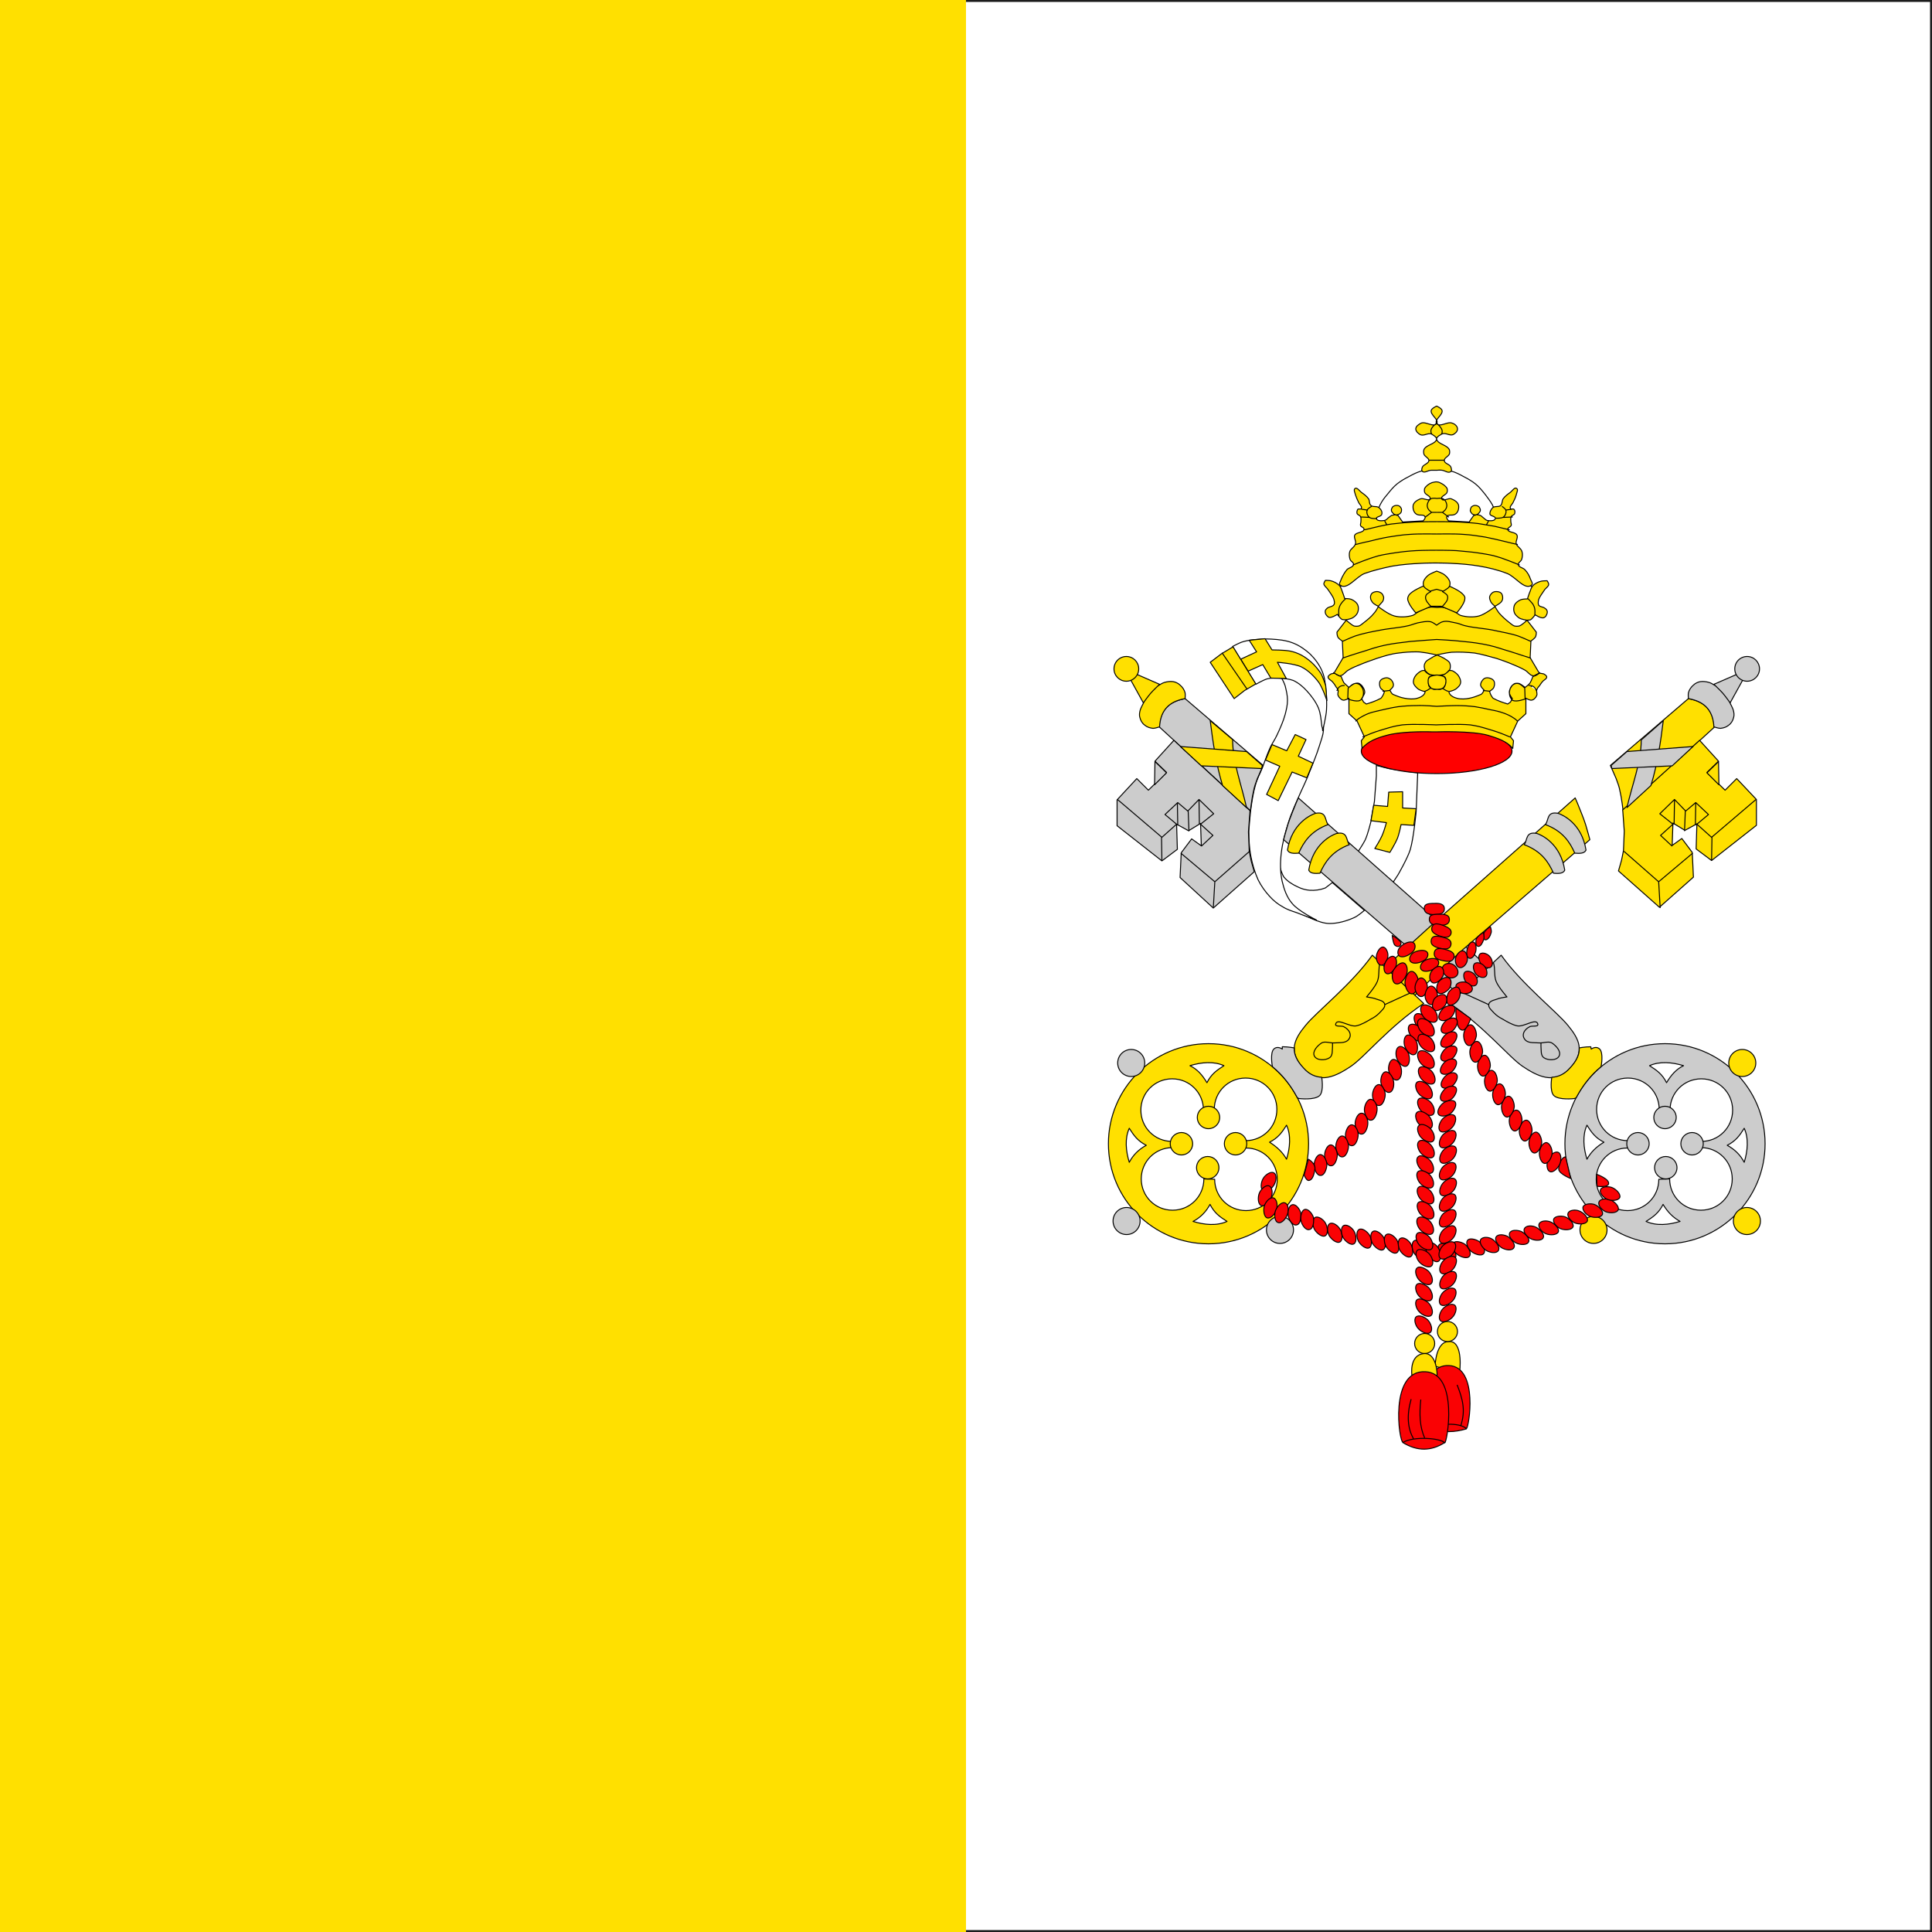 <?xml version="1.0" encoding="utf-8"?>
<!-- Generator: Adobe Illustrator 19.0.0, SVG Export Plug-In . SVG Version: 6.00 Build 0)  -->
<svg version="1.1" id="图层_1" xmlns="http://www.w3.org/2000/svg" xmlns:xlink="http://www.w3.org/1999/xlink" x="0px" y="0px"
	 width="500px" height="500px" viewBox="90 -200 500 500" style="enable-background:new 90 -200 500 500;" xml:space="preserve">
<rect x="90" y="-200" width="500" height="500" fill="#333333" stroke="none"/>
<style type="text/css">
	.st0{fill:#FFFFFF;stroke:#1C1C1C;stroke-miterlimit:10;}
	.st1{fill:#FFE000;}
	.st2{fill:#FFFFFF;stroke:#000000;stroke-width:0.25;stroke-linecap:round;stroke-linejoin:round;}
	.st3{fill:#FFE000;stroke:#000000;stroke-width:0.25;stroke-linecap:round;stroke-linejoin:round;}
	.st4{fill:#FF0000;stroke:#000000;stroke-width:0.25;stroke-linecap:round;stroke-linejoin:round;}
	.st5{fill:none;stroke:#000000;stroke-width:0.25;stroke-linecap:round;stroke-linejoin:round;}
	.st6{fill:#CCCCCC;stroke:#000000;stroke-width:0.25;stroke-linejoin:round;}
	.st7{fill:none;stroke:#000000;stroke-width:0.25;stroke-linejoin:round;}
	.st8{fill:#FFFFFF;stroke:#000000;stroke-width:0.25;stroke-linejoin:round;}
	.st9{fill:#FFE000;stroke:#000000;stroke-width:0.25;stroke-linejoin:round;}
	.st10{fill:#FA0204;stroke:#000000;stroke-width:0.25;stroke-linejoin:round;}
</style>
<title>Flag of Vatican City</title>
<rect x="90" y="-200" class="st0" width="500" height="500"/>
<rect x="90" y="-200" class="st1" width="250" height="500"/>
<g id="coa">
	<g id="tiara">
		<g id="band">
			<path class="st2" d="M446.2-1.9l3.2,0.8l5.1,0.8l2.4,0.3l-0.4,10c0,0-0.6,6.6-1.5,9.8c-0.7,2.3-3.2,6.6-3.2,6.6l-1.5,2.3
				l-9.1-7.9c0,0,1.5-2.2,2.1-3.4c0.7-1.5,1.5-4.8,1.5-4.8l0.9-5.2l0.5-6.6L446.2-1.9z M434.8,28.4l8.3,7.2c0,0-1.7,1.5-2.7,1.9
				c-2,0.9-4.2,1.5-6.3,1.5c-1.5,0-3.1-0.6-4.5-1.2c-3.1-1.4-6.6-2.9-8.6-5.7c-0.7-1-1-2.3-1-3.5c0-1.4,1.3-4,1.3-4s0.5,1.7,1,2.4
				c0.9,1.1,2.2,1.9,3.5,2.5c1,0.5,2,0.8,3.1,0.9c1.4,0.1,2.8-0.1,4.1-0.6C433.7,29.3,434.8,28.4,434.8,28.4L434.8,28.4z"/>
			<path class="st2" d="M421.7-24.5c0,0,0.7,1.3,0.9,2c0.3,1.2,0.6,2.5,0.6,3.7c0,1.3-0.3,2.5-0.6,3.7c-0.5,1.8-1.3,3.6-2.1,5.3
				c-0.5,1.1-1.2,2.1-1.7,3.1c-0.8,1.7-1.4,3.6-2.1,5.4c-0.6,1.5-1.4,2.9-1.8,4.5c-0.6,2-0.9,4.2-1.2,6.3c-0.2,1.8-0.4,3.7-0.5,5.5
				c0,2.2,0.1,4.4,0.5,6.5c0.4,2.1,1,4.2,1.9,6.2c0.8,1.6,1.8,3,3,4.3c1,1.1,2.1,2,3.4,2.7c1.1,0.7,2.4,1.1,3.6,1.5
				c1.7,0.7,5.1,1.9,5.1,1.9s-4.7-2.3-6.3-4.3c-1.4-1.6-2.1-3.7-2.6-5.8c-0.5-2.4-0.5-4.9-0.2-7.3c0.3-2.6,1-5.2,1.8-7.7
				c0.8-2.6,2-5.2,3.1-7.7c0.8-1.8,1.7-3.6,2.4-5.5c0.9-2.2,1.8-4.4,2.5-6.6c0.4-1.4,1-2.7,1.1-4.2c0.1-1.6-0.1-3.1-0.4-4.7
				c-0.5-2.1-1.1-4.3-2.4-6.1c-0.8-1.1-1.8-2-3-2.6c-1.1-0.6-2.5-1.1-3.8-0.8C422.4-25.1,421.7-24.5,421.7-24.5L421.7-24.5z"/>
			<path class="st2" d="M432.3-10.9c0,0,0.9-3.6,1-5.4c0.1-1.6,0-3.2-0.1-4.7c-0.2-1.7-0.3-3.6-1-5.2c-0.7-1.7-1.8-3.2-3.1-4.5
				c-1.3-1.2-2.9-2.3-4.5-2.9c-1.8-0.7-3.7-0.9-5.6-1c-1.6-0.1-3.2,0-4.9,0.2c-0.9,0.1-1.9,0.3-2.8,0.6c-0.8,0.3-2.3,1.1-2.3,1.1
				l6,9.8c0,0,1.9-1.1,2.9-1.4c1.1-0.3,2.3-0.3,3.4-0.2c1.2,0.1,2.3,0.2,3.4,0.6c1.3,0.6,2.5,1.6,3.5,2.7c1.2,1.3,2.3,2.8,3,4.4
				c0.6,1.5,0.7,3.2,0.9,4.8C432.3-11.6,432.3-10.9,432.3-10.9L432.3-10.9z"/>
			<path class="st3" d="M433.4-18.7c0,0-1.1-3.3-2.1-4.7c-1.2-1.6-2.7-3.1-4.5-4c-1.9-0.9-6.2-1.2-6.2-1.2l2.3,4.2l-4-0.1l-2.1-3.5
				l-3.8,1.7l-1.9-3.1l4.1-1.9l-1.9-3l4.1-0.4l1.8,2.9c0,0,3.2,0,4.7,0.3c1,0.2,2.1,0.6,3,1.1c0.9,0.5,1.7,1.1,2.5,1.8
				c0.9,0.8,1.7,1.8,2.4,2.8c0.6,1,1.3,3.3,1.3,3.3L433.4-18.7z"/>
			<path class="st3" d="M406.3-31l6.4,9.3 M409.1-32.6l-3,1.8l-2.9,2.2l6.2,9.4l2.7-2.1L415-23L409.1-32.6z"/>
			<path class="st3" d="M420.8,7.2l3.6-7.4l3.8,1.5l1.6-3.8l-3.8-1.8l2-4.3l-2.8-1.3L423-5.7l-3.8-1.6l-1.7,4l3.7,1.6l-3.4,7.3
				L420.8,7.2z"/>
			<path class="st3" d="M449.4,5l3.6-0.1v4.2l3.5,0.2l-0.6,4.3l-3.3-0.2c0,0-0.5,2.5-1,3.7c-0.5,1.2-1.9,3.5-1.9,3.5l-3.9-1
				c0,0,1.4-2.2,1.9-3.4c0.5-1.1,1.1-3.3,1.1-3.3l-4-0.5l0.7-4l3.6,0.3L449.4,5z"/>
		</g>
		<g transform="matrix( -1,0,0,1,3717.75,0)">
			<g id="band_1_">
				<path class="st2" d="M477.3-1.9l-3.2,0.8L469-0.3l-2.4,0.3l0.4,10c0,0,0.6,6.6,1.5,9.8c0.7,2.3,3.2,6.6,3.2,6.6l1.5,2.3l9.1-7.9
					c0,0-1.5-2.2-2.1-3.4c-0.7-1.5-1.5-4.8-1.5-4.8l-0.9-5.2l-0.5-6.6L477.3-1.9z M488.7,28.4l-8.3,7.2c0,0,1.7,1.5,2.7,1.9
					c2,0.9,4.2,1.5,6.3,1.5c1.5,0,3.1-0.6,4.5-1.2c3.1-1.4,6.6-2.9,8.6-5.7c0.7-1,1-2.3,1-3.5c0-1.4-1.3-4-1.3-4s-0.5,1.7-1,2.4
					c-0.9,1.1-2.2,1.9-3.5,2.5c-1,0.5-2,0.8-3.1,0.9c-1.4,0.1-2.8-0.1-4.1-0.6C489.8,29.3,488.7,28.4,488.7,28.4L488.7,28.4z"/>
				<path class="st2" d="M501.8-24.5c0,0-0.7,1.3-0.9,2c-0.3,1.2-0.6,2.5-0.6,3.7c0,1.3,0.3,2.5,0.6,3.7c0.5,1.8,1.3,3.6,2.1,5.3
					c0.5,1.1,1.2,2.1,1.7,3.1c0.8,1.7,1.4,3.6,2.1,5.4c0.6,1.5,1.4,2.9,1.8,4.5c0.6,2,0.9,4.2,1.2,6.3c0.2,1.8,0.4,3.7,0.5,5.5
					c0,2.2-0.1,4.4-0.5,6.5c-0.4,2.1-1,4.2-1.9,6.2c-0.8,1.6-1.8,3-3,4.3c-1,1.1-2.1,2-3.4,2.7c-1.1,0.7-2.4,1.1-3.6,1.5
					c-1.7,0.7-5.1,1.9-5.1,1.9s4.7-2.3,6.3-4.3c1.4-1.6,2.1-3.7,2.6-5.8c0.5-2.4,0.5-4.9,0.2-7.3c-0.3-2.6-1-5.2-1.8-7.7
					c-0.8-2.6-2-5.2-3.1-7.7c-0.8-1.8-1.7-3.6-2.4-5.5c-0.9-2.2-1.8-4.4-2.5-6.6c-0.4-1.4-1-2.7-1.1-4.2c-0.1-1.6,0.1-3.1,0.4-4.7
					c0.5-2.1,1.1-4.3,2.4-6.1c0.8-1.1,1.8-2,3-2.6c1.1-0.6,2.5-1.1,3.8-0.8C501.2-25.1,501.8-24.5,501.8-24.5L501.8-24.5z"/>
				<path class="st2" d="M491.2-10.9c0,0-0.9-3.6-1-5.4c-0.1-1.6,0-3.2,0.1-4.7c0.2-1.7,0.3-3.6,1-5.2c0.7-1.7,1.8-3.2,3.1-4.5
					c1.3-1.2,2.9-2.3,4.5-2.9c1.8-0.7,3.7-0.9,5.6-1c1.6-0.1,3.2,0,4.9,0.2c0.9,0.1,1.9,0.3,2.8,0.6c0.8,0.3,2.3,1.1,2.3,1.1l-6,9.8
					c0,0-1.9-1.1-2.9-1.4c-1.1-0.3-2.3-0.3-3.4-0.2c-1.2,0.1-2.3,0.2-3.4,0.6c-1.3,0.6-2.5,1.6-3.5,2.7c-1.2,1.3-2.3,2.8-3,4.4
					c-0.6,1.5-0.7,3.2-0.9,4.8C491.3-11.6,491.2-10.9,491.2-10.9L491.2-10.9z"/>
				<path class="st3" d="M490.1-18.7c0,0,1.1-3.3,2.1-4.7c1.2-1.6,2.7-3.1,4.5-4c1.9-0.9,6.2-1.2,6.2-1.2l-2.3,4.2l4-0.1l2.1-3.5
					l3.8,1.7l1.9-3.1l-4.1-1.9l1.9-3l-4.1-0.4l-1.8,2.9c0,0-3.2,0-4.7,0.3c-1,0.2-2.1,0.6-3,1.1c-0.9,0.5-1.7,1.1-2.5,1.8
					c-0.9,0.8-1.7,1.8-2.4,2.8c-0.6,1-1.3,3.3-1.3,3.3L490.1-18.7z"/>
				<path class="st3" d="M517.2-31l-6.4,9.3 M514.4-32.6l3,1.8l2.9,2.2l-6.2,9.4l-2.7-2.1l-2.8-1.6L514.4-32.6z"/>
				<path class="st3" d="M502.8,7.2l-3.6-7.4l-3.8,1.5l-1.6-3.8l3.8-1.8l-2-4.3l2.8-1.3l2.1,4.1l3.8-1.6l1.7,4l-3.7,1.6l3.4,7.3
					L502.8,7.2z"/>
				<path class="st3" d="M474.2,5l-3.6-0.1v4.2L467,9.3l0.6,4.3l3.3-0.2c0,0,0.5,2.5,1,3.7c0.5,1.2,1.9,3.5,1.9,3.5l3.9-1
					c0,0-1.4-2.2-1.9-3.4c-0.5-1.1-1.1-3.3-1.1-3.3l4-0.5l-0.7-4l-3.6,0.3L474.2,5z"/>
			</g>
		</g>
		<path class="st2" d="M441.3-52.9l-5.5,5.9l3.4,10.2l1.9,7.2l-5.5,5.2l10.1,14.1l32.2-3.1l10.4-11.1l-4-3.6l-0.1-8.7l3.4-10.2
			l-5.1-5.1L478-64.4c0,0-1-3.4-1.8-5c-0.5-0.9-1.2-1.8-1.8-2.6c-0.8-1-1.6-2-2.6-2.8c-0.9-0.7-1.9-1.3-2.9-1.8
			c-1.1-0.6-2.2-1.2-3.4-1.5c-1.2-0.3-3.8-0.3-3.8-0.3s-2.6,0-3.8,0.3c-1.2,0.3-2.3,0.9-3.4,1.5c-1,0.5-2,1.1-2.9,1.8
			c-1,0.8-1.8,1.8-2.6,2.8c-0.7,0.8-1.3,1.6-1.8,2.6c-0.8,1.6-1.8,5-1.8,5L441.3-52.9z"/>
		<ellipse id="svg_167" class="st4" cx="461.8" cy="-5.6" rx="19.5" ry="5.8"/>
		<path class="st3" d="M482.7-13.4c0,0-0.6-0.6-1-0.8c-0.7-0.5-1.6-0.9-2.4-1.2c-1.1-0.4-2.3-0.7-3.5-0.9c-1.3-0.3-2.7-0.6-4-0.8
			c-1.6-0.2-3.2-0.3-4.8-0.3c-1.7,0-5.2,0.2-5.2,0.2s-3.4-0.3-5.2-0.2c-1.6,0-3.2,0.1-4.8,0.3c-1.4,0.2-2.7,0.5-4,0.8
			c-1.2,0.3-2.4,0.5-3.5,0.9c-0.8,0.3-1.6,0.7-2.4,1.2c-0.4,0.2-1,0.8-1,0.8 M484.6-21.9c0,0-1-1.1-1.7-1.2c-0.4-0.1-0.9,0-1.3,0.3
			c-0.5,0.3-0.8,0.9-0.9,1.5c-0.1,0.5-0.1,1.1,0.1,1.6c0.2,0.4,0.4,0.9,0.8,1c1,0.4,3.1-0.4,3.1-0.4L484.6-21.9z M485.7-22.6
			c1.2,0,1.6,0.6,1.9,1.3 M438.9-21.9l-0.1,2.8c0,0,2.1,0.8,3.1,0.4c0.4-0.2,0.7-0.6,0.8-1c0.2-0.5,0.2-1.1,0.1-1.6
			c-0.1-0.6-0.5-1.1-0.9-1.5c-0.4-0.3-0.9-0.4-1.3-0.3C439.9-23,438.9-21.9,438.9-21.9L438.9-21.9z M437.9-22.6
			c-1.2,0-1.6,0.6-1.9,1.3 M475.6-21.1l-1.7-0.2 M447.9-21.1l1.7-0.2 M464.8-21.1c-0.6-0.1-1.5-0.8-1.5-0.8 M458.7-21.1
			c0.6-0.1,1.5-0.8,1.5-0.8 M488.4-25.8c0,0-0.8,0.7-1.5,0.8l-0.2,0.1c0,0-0.4,1.1-0.7,1.6c-0.3,0.5-1.3,1.2-1.3,1.2s-1-0.8-1.5-1
			c-0.4-0.1-0.8-0.1-1.2,0c-0.4,0.2-0.7,0.5-0.9,0.9c-0.3,0.4-0.5,0.9-0.5,1.4c0,0.6,0.8,1.6,0.8,1.6l-0.5,0.9l-0.7,0.5
			c-1.3-0.4-2.5-0.8-3.8-1.5c-0.3-0.4-0.7-0.9-0.9-1.8c0,0,0.9-0.5,1.1-1c0.2-0.5,0.3-1.2,0-1.7c-0.3-0.5-1.1-0.8-1.7-0.8
			c-0.5,0-0.9,0.2-1.2,0.6c-0.3,0.4-0.6,0.9-0.5,1.4c0.1,0.5,0.9,1.2,0.9,1.2s-0.4,0.9-0.8,1.1c-1.2,0.5-2,0.8-3,1
			c-1,0.2-2.2,0.3-3.3,0c-0.7-0.2-1.4-0.5-1.8-1.1C465-20.6,465-21,465-21s1.3-0.3,1.8-0.7c0.5-0.4,1.1-0.9,1.2-1.6
			c0.1-0.6-0.2-1.3-0.6-1.9c-0.4-0.5-0.9-0.9-1.5-1.2c-0.3-0.1-0.9-0.1-0.9-0.1s-0.1,0.1-0.2,0.2c-0.2,0.3-0.6,0.6-1,0.8
			c0,0,0,0,0,0c0,0,0,0,0,0c-0.1,0-0.1,0.1-0.2,0.1c0,0-0.1,0-0.1,0c-0.3,0.1-0.5,0.2-0.5,0.2s0.8,0.2,1,0.5
			c0.1,0.2,0.2,0.4,0.2,0.7c0,0.1,0,0.3,0,0.4c0,0.2-0.1,0.4-0.1,0.7c-0.1,0.3-0.2,0.5-0.3,0.7c-0.1,0.1-0.2,0.2-0.3,0.3
			c0,0,0,0,0,0c0,0,0,0,0,0c-0.2,0.1-0.4,0.2-0.7,0.3c-0.3,0.1-0.8,0-0.9,0c0,0,1.1,0,1.5-0.3c0,0,0,0,0,0c0.3-0.2,0.5-0.6,0.7-1
			c0-0.2,0.1-0.3,0.1-0.5c0-0.2,0-0.4,0-0.6c-0.1-0.3-0.2-0.6-0.4-0.8c-0.5-0.4-1.9-0.5-1.9-0.5c0,0-1.4,0.1-1.9,0.5
			c-0.2,0.2-0.4,0.5-0.4,0.8c0,0.2,0,0.4,0,0.6c0,0.2,0.1,0.3,0.1,0.5c0.1,0.4,0.4,0.7,0.7,1c0,0,0,0,0,0c0.4,0.3,1.5,0.3,1.5,0.3
			c0,0-0.6,0.1-0.9,0c-0.2-0.1-0.5-0.2-0.7-0.3c0,0,0,0,0,0c0,0,0,0,0,0c-0.1-0.1-0.2-0.2-0.3-0.3c-0.2-0.2-0.3-0.4-0.3-0.7
			c-0.1-0.2-0.1-0.4-0.1-0.7c0-0.1,0-0.3,0-0.4c0-0.2,0.1-0.5,0.2-0.7c0.2-0.3,1-0.5,1-0.5s-0.2-0.1-0.5-0.2c0,0-0.1,0-0.1,0
			c-0.1,0-0.2-0.1-0.2-0.1c0,0,0,0,0,0c0,0,0,0,0,0c-0.4-0.2-0.7-0.4-1-0.8c-0.1-0.1-0.2-0.2-0.2-0.2s-0.6,0-0.9,0.1
			c-0.6,0.3-1.1,0.7-1.5,1.2c-0.4,0.5-0.7,1.2-0.6,1.9c0.1,0.6,0.7,1.2,1.2,1.6c0.5,0.4,1.8,0.7,1.8,0.7s0,0.4-0.2,0.6
			c-0.4,0.6-1.1,0.9-1.8,1.1c-1,0.3-2.2,0.2-3.3,0c-1.1-0.2-1.8-0.5-3-1c-0.4-0.2-0.8-1.1-0.8-1.1s0.9-0.7,0.9-1.2
			c0.1-0.5-0.2-1-0.5-1.4c-0.3-0.3-0.8-0.6-1.2-0.6c-0.6,0-1.4,0.3-1.7,0.8c-0.3,0.5-0.2,1.2,0,1.7c0.2,0.5,1.1,1,1.1,1
			c-0.2,0.9-0.6,1.4-0.9,1.8c-1.3,0.7-2.5,1.1-3.8,1.5l-0.7-0.5l-0.5-0.9c0,0,0.7-1,0.8-1.6c0-0.5-0.2-1-0.5-1.4
			c-0.2-0.4-0.6-0.7-0.9-0.9c-0.4-0.2-0.8-0.1-1.2,0c-0.6,0.2-1.5,1-1.5,1s-0.9-0.8-1.3-1.2c-0.3-0.5-0.7-1.6-0.7-1.6l-0.2-0.1
			c-0.6-0.1-1.5-0.8-1.5-0.8l-0.9,0.2c0,0-0.8,0.4-0.8,0.8c0,0.5,0.7,0.8,1.1,1.2c0.3,0.4,0.6,0.7,0.8,1.1c0.2,0.4,0.6,0.7,0.7,1.1
			c0.1,0.5-0.2,1,0,1.4c0.2,0.5,0.8,1.1,1.3,1.2c0.5,0.1,1.5-0.5,1.5-0.5l0,4l2.1,1.9l1.9,4.1l-0.8,1l0.2,2c1.5-1.9,4.1-2.8,6.4-3.4
			c3.1-0.9,8.9-1,11.6-0.9c0.9,0,1.5,0,1.5,0s8.9-0.3,13.1,0.9c2.3,0.7,4.9,1.5,6.4,3.4l0.2-2l-0.8-1l1.9-4.1l2.1-1.9l0-4
			c0,0,1,0.6,1.5,0.5c0.6-0.1,1.1-0.7,1.3-1.2c0.2-0.4-0.1-1,0-1.4c0.1-0.4,0.4-0.8,0.7-1.1c0.3-0.4,0.5-0.8,0.8-1.1
			c0.3-0.4,1.1-0.7,1.1-1.2c0-0.4-0.8-0.8-0.8-0.8L488.4-25.8L488.4-25.8z M458.8-26.3c0.2,0.2,0.6,0.6,1,0.8c0,0,0,0,0,0
			c0.1,0.1,0.2,0.1,0.4,0.1c0.6,0.2,1.6,0.1,1.6,0.1h0h0c0,0,1,0.1,1.6-0.1c0.1,0,0.3-0.1,0.4-0.1c0,0,0,0,0.1,0
			c0.3-0.2,0.7-0.6,1-0.8c0.1-0.1,0.2-0.3,0.3-0.4c0.2-0.5,0.2-1.2,0-1.7c-0.3-0.6-1-0.9-1.6-1.3c-0.5-0.3-1.6-0.7-1.6-0.8
			c0,0-1.1,0.4-1.6,0.8c-0.6,0.4-1.3,0.6-1.6,1.3c-0.3,0.5-0.3,1.2,0,1.7C458.6-26.6,458.7-26.5,458.8-26.3L458.8-26.3z"/>
		<path class="st3" d="M486.2-34c0,0-2.2-1-3.3-1.4c-2.1-0.7-4.2-1-6.4-1.5c-2.5-0.5-5.1-0.6-7.5-1.2c-0.8-0.2-1.5-0.6-2.3-0.7
			c-1.1-0.2-2.2-0.6-3.3-0.3c-0.6,0.1-1.6,0.9-1.6,0.9s-1-0.8-1.6-0.9c-1.1-0.2-2.2,0.1-3.3,0.3c-0.8,0.2-1.5,0.5-2.3,0.7
			c-2.5,0.6-5,0.7-7.5,1.2c-2.1,0.4-4.3,0.8-6.4,1.5c-1.1,0.4-3.3,1.4-3.3,1.4 M476.9-43.1c0,0,1.1-0.6,1.5-1
			c0.3-0.3,0.5-0.7,0.5-1.1c0-0.5-0.1-1-0.4-1.3c-0.3-0.3-0.8-0.4-1.3-0.4c-0.4,0-0.8,0.1-1.1,0.4c-0.3,0.3-0.6,0.7-0.6,1.1
			c0,0.4,0.1,0.7,0.3,1.1C476-43.8,476.9-43.1,476.9-43.1z M446.7-43.1c0,0,0.8-0.8,1.1-1.2c0.2-0.3,0.3-0.7,0.3-1.1
			c-0.1-0.4-0.3-0.9-0.6-1.1c-0.3-0.2-0.7-0.4-1.1-0.4c-0.4,0-0.9,0.1-1.3,0.4c-0.3,0.3-0.5,0.8-0.4,1.3c0,0.4,0.3,0.8,0.5,1.1
			C445.6-43.6,446.7-43.1,446.7-43.1z M438.4-39.5l-2.4,3.1c0,0,0,0.8,0.2,1.2c0.2,0.5,1.2,1.1,1.2,1.1l0.2,4.3l-2.3,3.9l-0.2,0
			l1.5,0.8c0.1,0,0.1,0,0.2,0c0.9-0.1,1.4-1.1,2.2-1.5c1-0.6,2-1,3-1.4c1.4-0.6,2.9-1.1,4.3-1.6c1.9-0.6,3.7-1.2,5.7-1.4
			c1.5-0.2,2.9-0.3,4.4-0.3c0.5,0,1,0,1.5,0.1c1.3,0.1,3.9,0.7,3.9,0.7c0,0,2.6-0.6,3.9-0.7c2-0.1,3.9,0,5.9,0.2
			c1.9,0.3,3.8,0.9,5.7,1.4c1.5,0.5,2.9,1,4.3,1.6c1,0.4,2.1,0.9,3,1.4c0.8,0.4,1.3,1.4,2.2,1.5c0.1,0,0.1,0,0.2,0l1.5-0.8l-0.2,0
			l-2.3-3.9l0.2-4.3c0,0,0.9-0.6,1.2-1.1c0.2-0.4,0.2-1.2,0.2-1.2l-2.4-3.1c0,0-1.2,1.2-2,1.5c-0.4,0.1-0.9,0.1-1.3,0
			c-0.5-0.2-0.9-0.6-1.3-0.9c-0.9-0.7-1.8-1.5-2.6-2.4c-0.4-0.5-1.1-1.7-1.1-1.7s-2.6,2-4.1,2.4c-1.5,0.4-3.2,0.3-4.7-0.1
			c-0.4-0.1-1-0.6-1-0.6c-1.8-1.1-3.5-1.7-5.3-1.6c-1.8-0.2-3.5,0.4-5.3,1.6c0,0-0.6,0.5-1,0.6c-1.5,0.4-3.2,0.5-4.7,0.1
			c-1.5-0.4-4.1-2.4-4.1-2.4s-0.6,1.2-1.1,1.7c-0.7,0.9-1.7,1.7-2.6,2.4c-0.4,0.3-0.8,0.7-1.3,0.9c-0.4,0.1-0.9,0.1-1.3,0
			C439.7-38.3,438.4-39.5,438.4-39.5L438.4-39.5z"/>
		<path class="st3" d="M487.2-40.7c0,0,0.1-1.1,0-1.7c-0.1-0.5-0.3-1-0.6-1.4c-0.3-0.4-1.1-1.2-1.1-1.2 M485.1-39.5c0,0,0.7,0,1-0.1
			c0.5-0.3,1.2-1.3,1.2-1.3s1.3,0.9,2.1,0.8c0.4-0.1,0.7-0.4,0.8-0.7c0.2-0.3,0.3-0.8,0.2-1.1c-0.1-0.3-0.3-0.5-0.6-0.7
			c-0.5-0.4-1.3-0.3-1.6-0.8c-0.2-0.4-0.1-1,0-1.4c0.3-0.9,1-1.7,1.5-2.5c0.3-0.5,1.1-0.9,1.1-1.5c0-0.3-0.4-0.9-0.4-0.9
			s-1,0-1.5,0.1c-0.8,0.2-1.7,0.6-2.2,1.2c-0.5,0.5-0.6,1.3-0.9,1.9c-0.2,0.5-0.5,1.5-0.5,1.5s-1.2,0-1.7,0.2
			c-0.7,0.3-1.4,0.8-1.7,1.5c-0.2,0.6-0.2,1.3,0,1.8c0.2,0.6,0.7,1,1.2,1.4C483.7-39.7,485.1-39.5,485.1-39.5L485.1-39.5z M438.2-45
			c0,0-0.8,0.7-1.1,1.2c-0.3,0.4-0.5,0.9-0.6,1.4c-0.1,0.6,0,1.7,0,1.7 M433-49.8c0,0-0.4,0.6-0.4,0.9c0.1,0.6,0.8,1,1.1,1.5
			c0.5,0.8,1.2,1.6,1.5,2.5c0.1,0.5,0.3,1,0,1.4c-0.3,0.5-1.1,0.5-1.6,0.8c-0.2,0.2-0.5,0.4-0.6,0.7c-0.1,0.4,0,0.8,0.2,1.1
			c0.2,0.3,0.5,0.6,0.8,0.7c0.7,0.1,2.1-0.8,2.1-0.8s0.7,1,1.2,1.3c0.3,0.1,1,0.1,1,0.1s1.4-0.2,1.9-0.6c0.5-0.3,1-0.8,1.2-1.4
			c0.2-0.6,0.2-1.3,0-1.8c-0.3-0.7-1-1.2-1.7-1.5c-0.5-0.2-1.7-0.2-1.7-0.2s-0.3-1-0.5-1.5c-0.3-0.7-0.4-1.4-0.9-1.9
			c-0.6-0.6-1.4-1-2.2-1.2C434-49.8,433-49.8,433-49.8L433-49.8z M460.1-47l1.7-0.5l1.7,0.5 M460.5-42.9c0,0-1.3-1.2-1.5-2
			c-0.1-0.3-0.1-0.8,0.1-1.1c0.2-0.4,1.2-0.9,1.2-0.9s-1.4-0.7-1.8-1.3c-0.2-0.4-0.2-0.8-0.1-1.3c0.2-0.6,0.7-1.2,1.2-1.6
			c0.6-0.5,2.2-1.1,2.2-1.1s1.6,0.5,2.2,1.1c0.5,0.4,1,1,1.2,1.6c0.1,0.4,0.1,0.9-0.1,1.3c-0.4,0.6-1.8,1.3-1.8,1.3s0.9,0.5,1.2,0.9
			c0.2,0.3,0.2,0.7,0.1,1.1c-0.2,0.8-1.5,2-1.5,2l-1.2,0.1L460.5-42.9z M465.1-48.3c0,0,2.7,1.1,3.6,2.2c0.3,0.3,0.5,0.7,0.4,1.1
			c-0.1,1.4-2.1,3.6-2.1,3.6l-4-1.7h-2.6l-4,1.7c0,0-2-2.2-2.1-3.6c0-0.4,0.2-0.8,0.4-1.1c0.9-1.1,3.6-2.2,3.6-2.2"/>
		<path class="st3" d="M458.9-66.2l1.6-1.2l1.3,0l-1.3,0c0,0-0.7-0.5-0.9-0.9c-0.2-0.4-0.3-0.8-0.2-1.2c0.1-0.5,0.4-1.1,0.9-1.4
			c0.4-0.3,1.6-0.1,1.6-0.1s1.1-0.2,1.6,0.1c0.5,0.3,0.8,0.8,0.9,1.4c0.1,0.4,0,0.8-0.2,1.2c-0.2,0.4-0.9,0.9-0.9,0.9l-1.3,0l1.3,0
			l1.6,1.2 M475.2-65.1l-0.5,0.9 M481.2-68.2l-1.5,0.2 M481.4-66.2l-2.3,0.1 M478.8-68.9c0.3,0.2,0.8,0.6,0.9,0.9
			c0.2,0.6-0.1,1.4-0.6,1.8c-0.5,0.4-1.9,0.3-1.9,0.3 M440.9-59.1c0,0,2.3-0.6,3.4-0.8c1.6-0.4,3.2-0.8,4.9-1.1
			c1.9-0.3,3.7-0.6,5.6-0.7c2.3-0.2,7-0.1,7-0.1s4.7-0.1,7,0.1c1.9,0.1,3.7,0.4,5.6,0.7c1.6,0.3,3.2,0.7,4.9,1.1
			c1.1,0.3,3.4,0.8,3.4,0.8 M448.4-65.1l0.5,0.9 M442.4-68.2l1.5,0.2 M442.2-66.2l2.3,0.1 M443.2-62.9c0,0,2.5-0.6,3.8-0.9
			c1.4-0.3,2.8-0.6,4.2-0.7c1.6-0.2,3.2-0.3,4.9-0.4c1.9-0.1,5.8-0.1,5.8-0.1s3.9,0,5.8,0.1c1.6,0.1,3.3,0.2,4.9,0.4
			c1.4,0.2,2.8,0.5,4.2,0.7c1.3,0.3,3.8,0.9,3.8,0.9 M446.3-65.8c0,0-1.4,0.1-1.9-0.3c-0.5-0.4-0.8-1.2-0.6-1.8c0.1-0.5,1.1-1,1.1-1
			 M457.6-54.2c-2.4,0.1-4.8,0.3-7.2,0.7c-2.5,0.5-4.9,1.1-7.2,1.9c-2.2,0.8-4.6,4.5-6.4,3c-0.4-0.3,0.2-1,0.3-1.5
			c0.4-0.9,0.9-1.8,1.5-2.5c0.5-0.5,1.6-0.6,1.7-1.3c0.1-0.5-0.7-0.8-0.9-1.3c-0.2-0.6-0.3-1.4-0.1-2c0.2-0.8,1.3-1.2,1.5-2.1
			c0.2-0.7-0.5-1.6-0.2-2.2c0.4-0.8,2.3-0.6,2.4-1.5c0.1-0.5-0.8-0.6-0.9-1c-0.1-0.3,0.1-0.6,0.1-1c0-0.4,0.1-0.9-0.1-1.3
			c-0.2-0.4-0.7-0.4-0.9-0.8c-0.1-0.4,0-0.8,0.2-1.1c0.2-0.2,0.7,0.1,0.9-0.2c0.3-0.5-0.5-1.1-0.7-1.6c-0.3-0.6-0.6-1.3-0.8-1.9
			c-0.1-0.5-0.6-1.4-0.1-1.7c0.5-0.3,1.1,0.6,1.6,1c0.7,0.5,1.4,1,1.9,1.7c0.3,0.5,0.1,1.3,0.6,1.7c0.5,0.5,1.6,0.1,2.1,0.6
			c0.5,0.4,0.9,1.1,0.7,1.7c-0.1,0.6-1.5,0.6-1.4,1.1c0.2,0.7,1.4,0.6,2.1,0.5c0.4-0.1,0.7-0.4,1-0.7c0.3-0.2,0.5-0.4,0.8-0.6
			c0.3-0.1,1.1-0.2,1.1-0.2l-0.4-0.1c0,0-0.6-0.5-0.7-0.9c-0.1-0.3,0.1-0.7,0.3-1c0.3-0.3,0.7-0.4,1.1-0.4c0.3,0,0.7,0.1,0.9,0.4
			c0.2,0.2,0.4,0.6,0.3,1c0,0.3-0.2,0.6-0.5,0.8c-0.3,0.2-0.9,0.3-0.9,0.3l0.5,0.1l1.2,1.7l5.3-0.3c0,0,0.7-0.7,0.5-1
			c-0.1-0.4-0.5-0.5-1.1-0.5c-1.7,0.1-2.1-1.4-2-2.4c0.1-0.9,1.1-1.5,1.9-1.8c0.8-0.3,2.2,0.7,2.5,0c0.3-0.7-1.2-1-1.4-1.7
			c-0.1-0.3-0.1-0.7,0-1c0.4-0.7,1.1-1.2,1.9-1.5c0.3-0.1,1-0.2,1-0.2s0.7,0,1,0.2c0.7,0.3,1.5,0.8,1.9,1.5c0.1,0.3,0.1,0.7,0,1
			c-0.2,0.7-1.7,1-1.4,1.7c0.4,0.8,1.7-0.3,2.5,0c0.8,0.3,1.8,0.9,1.9,1.8c0.1,1-0.3,2.5-2,2.4c-0.6,0-1,0.1-1.1,0.5
			c-0.1,0.4,0.5,1,0.5,1l5.3,0.3l1.2-1.7l0.5-0.1c0,0-0.7-0.1-0.9-0.3c-0.2-0.2-0.4-0.5-0.5-0.8c0-0.3,0.1-0.7,0.3-1
			c0.2-0.2,0.6-0.4,0.9-0.4c0.4,0,0.8,0.1,1.1,0.4c0.2,0.3,0.4,0.7,0.3,1c-0.1,0.4-0.7,0.9-0.7,0.9l-0.4,0.1c0,0,0.7,0,1.1,0.2
			c0.3,0.1,0.5,0.4,0.8,0.6c0.3,0.2,0.6,0.6,1,0.7c0.7,0.1,1.9,0.2,2.1-0.5c0.1-0.6-1.2-0.6-1.4-1.1c-0.1-0.6,0.3-1.3,0.7-1.7
			c0.5-0.5,1.6-0.1,2.1-0.6c0.4-0.4,0.3-1.2,0.6-1.7c0.5-0.7,1.2-1.2,1.9-1.7c0.5-0.4,1.1-1.4,1.6-1c0.5,0.3,0,1.1-0.1,1.7
			c-0.2,0.7-0.5,1.3-0.8,1.9c-0.2,0.5-1,1.1-0.7,1.6c0.1,0.3,0.7,0,0.9,0.2c0.3,0.3,0.3,0.7,0.2,1.1c-0.1,0.4-0.7,0.4-0.9,0.8
			c-0.2,0.4-0.1,0.9-0.1,1.3c0,0.3,0.2,0.7,0.1,1c-0.2,0.4-1,0.6-0.9,1c0.1,0.9,2,0.6,2.4,1.5c0.3,0.7-0.4,1.5-0.2,2.2
			c0.2,0.8,1.3,1.2,1.5,2.1c0.2,0.6,0.1,1.4-0.1,2c-0.2,0.5-0.9,0.8-0.9,1.3c0.1,0.7,1.2,0.8,1.7,1.3c0.7,0.7,1.2,1.6,1.5,2.5
			c0.2,0.5,0.7,1.2,0.3,1.5c-1.8,1.5-4.2-2.2-6.4-3c-2.3-0.9-4.8-1.5-7.2-1.9c-2.4-0.4-4.8-0.6-7.2-0.7c-1.4-0.1-4.2-0.1-4.2-0.1
			S459-54.3,457.6-54.2L457.6-54.2z"/>
		<path class="st3" d="M463.8-80.9l-2,0l-2,0 M463.1-87.7c0.5-1.1-0.4-1.9-1.3-2.8c-1,0.8-1.9,1.7-1.3,2.8 M463.2-78.3
			c0.8,0.1,1.7,0.9,2.3,0.3c0.3-0.2,0.1-0.7,0-1.1c-0.3-0.8-1.7-0.9-1.7-1.7c-0.1-0.7,1-1,1.3-1.7c0.1-0.3,0.1-0.7,0-1.1
			c-0.6-1.3-2.9-1.4-3.3-2.7c-0.2-0.6,1.2-1.3,1.4-1.4c0.9-0.4,1.9,0.5,2.8,0.2c0.6-0.3,1.2-0.8,1.2-1.5c0-0.7-0.7-1.3-1.4-1.5
			c-1.2-0.5-3.2,1.2-4,0.1c-0.7-1,1.7-2.2,1.4-3.4c-0.2-0.6-1.4-1.1-1.4-1.1s-1.2,0.5-1.4,1.1c-0.3,1.2,2.1,2.4,1.4,3.4
			c-0.8,1.1-2.8-0.6-4-0.1c-0.6,0.3-1.4,0.8-1.4,1.5c0,0.6,0.6,1.2,1.2,1.5c0.9,0.4,1.9-0.5,2.8-0.2c0.2,0.1,1.5,0.8,1.4,1.4
			c-0.4,1.3-2.8,1.4-3.3,2.7c-0.1,0.3-0.1,0.7,0,1.1c0.2,0.7,1.3,1,1.3,1.7c-0.1,0.8-1.4,1-1.7,1.7c-0.1,0.3-0.3,0.8,0,1.1
			c0.6,0.5,1.5-0.3,2.3-0.3c0.5,0,1.5,0,1.5,0S462.7-78.4,463.2-78.3z"/>
		<path class="st5" d="M480.7-9.3c0,0-1.4-0.6-2.2-0.9c-1.3-0.5-2.7-0.9-4-1.3c-1.3-0.4-2.6-0.7-4-0.9c-2.9-0.3-8.8,0-8.8,0
			s-5.9-0.3-8.8,0c-1.4,0.2-2.7,0.5-4,0.9c-1.4,0.4-2.7,0.8-4,1.3c-0.7,0.3-2.2,0.9-2.2,0.9 M483.2-53.8c0,0-2.4-1-3.6-1.4
			c-1-0.4-2-0.7-3.1-1c-1.3-0.3-2.6-0.5-3.9-0.7c-1.9-0.3-3.8-0.4-5.7-0.6c-1.7-0.1-5.2-0.1-5.2-0.1s-3.4,0-5.2,0.1
			c-1.9,0.1-3.8,0.3-5.7,0.6c-1.3,0.2-2.6,0.4-3.9,0.7c-1,0.3-2.1,0.6-3.1,1c-1.2,0.4-3.6,1.4-3.6,1.4 M437.5-29.7
			c0,0,3.5-1.2,5.3-1.7c1.8-0.6,3.6-1.2,5.5-1.6c2.2-0.5,4.5-0.7,6.8-1c2.2-0.2,6.7-0.5,6.7-0.5s4.4,0.2,6.7,0.5
			c2.3,0.2,4.6,0.5,6.8,1c1.9,0.4,3.7,1.1,5.5,1.6c1.8,0.6,5.3,1.7,5.3,1.7"/>
	</g>
	<g id="silverkey">
		<g id="keybase">
			<path class="st6" d="M396.7-19.2l20.2,17.3c0,0-1,2.2-1.5,3.4c-0.4,1.1-0.8,2.1-1,3.3c-0.4,1.6-0.8,5-0.8,5L390-11.9
				C390.3-16.8,393.1-18.5,396.7-19.2L396.7-19.2z"/>
			<path class="st6" d="M393.8-8.4l-4.9,5.4l3,2.9l-4.7,4.6l-3-3L379.1,7l0,6.7l11.6,9.1l4-3l-0.2-6.5l3.1,1.7l3.1-1.9l0.2,5.8
				l-2.5-1.8l-2.7,3.6l-0.3,6.4L404,35l10.6-9.4l-0.8-2.8l-0.5-2.5l-0.2-5l0.4-5.5L393.8-8.4z"/>
			<path class="st6" d="M388.9-2.9l-0.1,6l3.1-3.1L388.9-2.9z"/>
			<path class="st7" d="M404.4,28.1l-0.4,6.9 M400.3,7l0.1,6.4 M397.5,9.9l0.2,5.2 M394.7,7.8l0.1,5.8 M390.6,16.6l0.1,6.1
				 M395.6,20.8l8.8,7.4l9-7.9 M379.2,6.9l11.5,9.8l3.8-3.4l-3-2.5l3.3-3.1l2.6,2.2l2.9-3l3.8,3.7l-3.4,2.7l3.2,2.9l-3,2.8"/>
			<path class="st6" d="M470.3,45.9l9.7,8.9l2.2,6.3l-12.5-1.3l-7.1-7.1l-7.6-7l-32.8-28.4c0,0,0.7-2.6,1.1-3.9
				c0.6-1.9,1.4-3.7,2.1-5.5c0.2-0.5,0.6-1.4,0.6-1.4l36.6,32.4L470.3,45.9z"/>
			<path class="st6" d="M478.5,47.2c5.4,7.6,14.5,14.7,17.3,18.2c2.8,3.4,4.6,6.7,0.5,11.1c-4,4.4-8.6,1.9-12.2-0.5
				c-3.6-2.4-9.9-10.3-18.9-16.3L478.5,47.2z"/>
			<path class="st6" d="M475.3,60l-7-3.2 M476.5,49.1c0.5,1.6,0.1,3.4,0.7,4.9c0.6,1.5,2.8,4,2.8,4s-1.4,0.2-2.1,0.4
				c-0.9,0.4-2.4,0.5-2.6,1.5c-0.2,0.9,0.8,1.6,1.4,2.3c0.6,0.6,1.3,1.1,2.1,1.5c1.2,0.7,2.5,1.5,3.9,1.8c1.8,0.3,5-2.2,5.3-0.4
				c0.1,0.7-1.5,0.3-2.1,0.6c-1.6,0.8-2.3,2.4-1,3.6c0.9,0.7,2.3,0.5,3.4,0.6c1.1,0.1,2.4-0.5,3.3,0c1.1,0.7,2.5,2.2,1.9,3.4
				c-0.6,1.2-2.9,1.2-4,0.4c-0.8-0.6-0.6-1.9-0.7-2.9c0-0.3,0-0.6,0-0.9"/>
			<circle class="st6" cx="520.9" cy="96" r="25.9"/>
			<path class="st8" d="M511.2,97.1c-4.5,0-8.1,3.6-8.1,8.1s3.6,8.1,8.1,8.1s8.1-3.6,8.1-8.1l2.8-0.1c0,4.5,3.6,8.1,8.1,8.1
				c4.5,0,8.1-3.6,8.1-8.1c0-4.5-3.6-8.1-8.1-8.1l0.1-1.6c4.5,0,8.1-3.6,8.1-8.1s-3.6-8.1-8.1-8.1c-4.5,0-8.1,3.6-8.1,8.1l-2.8-0.2
				c0-4.5-3.6-8.1-8.1-8.1c-4.5,0-8.1,3.6-8.1,8.1c0,4.5,3.6,8.1,8.1,8.1L511.2,97.1z"/>
			<circle class="st6" cx="520.9" cy="89.2" r="2.9"/>
			<circle class="st6" cx="527.9" cy="96" r="2.9"/>
			<circle class="st6" cx="521.1" cy="102.2" r="2.9"/>
			<circle class="st6" cx="513.9" cy="96" r="2.9"/>
			<path class="st8" d="M520.4,111.7c-1.1,2.2-2.5,3.2-4.4,4.4c2.6,1.2,5.9,0.9,8.8,0C523,115.1,521.6,113.7,520.4,111.7z
				 M505.1,95.6c-2.2-1.1-3.2-2.5-4.4-4.4c-1.2,2.6-0.9,5.9,0,8.8C501.7,98.2,503.1,96.8,505.1,95.6L505.1,95.6z M537,96.4
				c2.2-1.1,3.2-2.5,4.4-4.4c1.2,2.6,0.9,5.9,0,8.8C540.4,98.9,539,97.5,537,96.4L537,96.4z M521.3,80.2c-1.1-2.2-2.5-3.2-4.4-4.4
				c2.6-1.2,5.9-0.9,8.8,0C523.8,76.7,522.5,78.2,521.3,80.2z"/>
		</g>
		<g>
			<g id="keydeco">
				<path class="st9" d="M396.7-19.2c0,0,0.1-1,0-1.5c-0.2-0.8-0.7-1.5-1.3-2c-0.5-0.5-1.2-0.8-1.8-0.9c-0.7-0.1-1.5,0-2.2,0.2
					c-0.5,0.1-1.4,0.7-1.4,0.7l-3,1.2l-1.1,3.5c0,0-0.6,1.1-0.8,1.7c-0.2,0.7-0.3,1.4-0.1,2c0.2,0.8,0.6,1.5,1.3,2
					c0.6,0.5,1.3,0.7,2.1,0.8c0.6,0,1.7-0.4,1.7-0.4C390.3-15.6,392-18.4,396.7-19.2L396.7-19.2z"/>
				<path class="st9" d="M390.1-22.9l-7.8-3.4l-0.6,0.6l4.2,7.6c0,0,1.2-1.7,1.9-2.5C388.5-21.4,390.1-22.9,390.1-22.9L390.1-22.9z"
					/>
				<circle class="st9" cx="381.5" cy="-26.9" r="3.2"/>
				<path class="st9" d="M403.2-13.5c0.7,5.6,1.5,11.2,3.2,16.8l6.2,5.7C411.3,3.1,409-2.8,409-8.6L403.2-13.5z"/>
				<path class="st9" d="M412.6-5.5l-17.1-1.3l5.4,5l15.6,0.7l0.2-0.8L412.6-5.5z"/>
				<path class="st9" d="M433.7,13.4c-4.5,1.7-6.3,4.5-7.6,7.4c-1.3,0.1-2.5,0.1-2.9-0.8c1.1-6.9,6-9.1,7.2-9.5
					C433.4,9.9,432.8,12.2,433.7,13.4z"/>
				<path class="st9" d="M439.2,18.6c-4.5,1.7-6.3,4.5-7.6,7.4c-1.3,0.1-2.5,0.1-2.9-0.8c1.1-6.9,6-9.1,7.2-9.5
					C438.9,15.1,438.3,17.4,439.2,18.6L439.2,18.6z"/>
				<path class="st9" d="M501.7,70.9c-1.5,0-3,0.3-3,0.3c0.1,1.6-0.6,3.3-2.4,5.2c-1.5,1.7-3.1,2.3-4.7,2.4l0,0c0,0-0.6,3.5,0.5,4.7
					c1.3,1.3,5.4,0.8,5.4,0.8l0.4-0.2c1.6-3,3.7-5.8,6.4-8l0.1-0.3c0,0,0.6-3.3-0.4-4.3c-0.5-0.5-1.3-0.6-2.2,0L501.7,70.9z"/>
				<circle class="st9" cx="540.9" cy="75.1" r="3.5"/>
				<circle class="st9" cx="542.1" cy="116" r="3.5"/>
				<circle class="st9" cx="502.4" cy="118.3" r="3.5"/>
			</g>
		</g>
	</g>
	<g id="goldkey" transform="matrix(-1,0,0,1,3718.256,0)">
		<g>
			<g id="keybase_1_">
				<path class="st9" d="M3191.3-19.2l20.2,17.3c0,0-1,2.2-1.5,3.4c-0.4,1.1-0.8,2.1-1,3.3c-0.4,1.6-0.8,5-0.8,5l-23.6-21.6
					C3184.9-16.8,3187.7-18.5,3191.3-19.2L3191.3-19.2z"/>
				<path class="st9" d="M3188.4-8.4l-4.9,5.4l3,2.9l-4.7,4.6l-3-3l-5.1,5.4l0,6.7l11.6,9.1l4-3l-0.2-6.5l3.1,1.7l3.1-1.9l0.2,5.8
					l-2.5-1.8l-2.7,3.6l-0.3,6.4l8.8,7.8l10.6-9.4l-0.8-2.8l-0.5-2.5l-0.2-5l0.4-5.5L3188.4-8.4z"/>
				<path class="st9" d="M3183.5-2.9l-0.1,6l3.1-3.1L3183.5-2.9z"/>
				<path class="st7" d="M3199,28.1l-0.4,6.9 M3194.9,7l0.1,6.4 M3192.1,9.9l0.2,5.2 M3189.4,7.8l0.1,5.8 M3185.2,16.6l0.1,6.1
					 M3190.2,20.8l8.8,7.4l9-7.9 M3173.8,6.9l11.5,9.8l3.8-3.4l-3-2.5l3.3-3.1l2.6,2.2l2.9-3l3.8,3.7l-3.4,2.7l3.2,2.9l-3,2.8"/>
				<path class="st9" d="M3264.9,45.9l9.7,8.9l2.2,6.3l-12.5-1.3l-7.1-7.1l-7.6-7l-32.8-28.4c0,0,0.7-2.6,1.1-3.9
					c0.6-1.9,1.4-3.7,2.1-5.5c0.2-0.5,0.6-1.4,0.6-1.4l36.6,32.4L3264.9,45.9z"/>
				<path class="st9" d="M3273.1,47.2c5.4,7.6,14.5,14.7,17.3,18.2c2.8,3.4,4.6,6.7,0.5,11.1c-4,4.4-8.6,1.9-12.2-0.5
					c-3.6-2.4-9.9-10.3-18.9-16.3L3273.1,47.2z"/>
				<path class="st9" d="M3269.9,60l-7-3.2 M3271.1,49.1c0.5,1.6,0.1,3.4,0.7,4.9c0.6,1.5,2.8,4,2.8,4s-1.4,0.2-2.1,0.4
					c-0.9,0.4-2.4,0.5-2.6,1.5c-0.2,0.9,0.8,1.6,1.4,2.3c0.6,0.6,1.3,1.1,2.1,1.5c1.2,0.7,2.5,1.5,3.9,1.8c1.8,0.3,5-2.2,5.3-0.4
					c0.1,0.7-1.5,0.3-2.1,0.6c-1.6,0.8-2.3,2.4-1,3.6c0.9,0.7,2.3,0.5,3.4,0.6c1.1,0.1,2.4-0.5,3.3,0c1.1,0.7,2.5,2.2,1.9,3.4
					c-0.6,1.2-2.9,1.2-4,0.4c-0.8-0.6-0.6-1.9-0.7-2.9c0-0.3,0-0.6,0-0.9"/>
				<circle class="st9" cx="3315.5" cy="96" r="25.9"/>
				<path class="st8" d="M3305.8,97.1c-4.5,0-8.1,3.6-8.1,8.1s3.6,8.1,8.1,8.1c4.5,0,8.1-3.6,8.1-8.1l2.8-0.1c0,4.5,3.6,8.1,8.1,8.1
					c4.5,0,8.1-3.6,8.1-8.1c0-4.5-3.6-8.1-8.1-8.1l0.1-1.6c4.5,0,8.1-3.6,8.1-8.1s-3.6-8.1-8.1-8.1c-4.5,0-8.1,3.6-8.1,8.1l-2.8-0.2
					c0-4.5-3.6-8.1-8.1-8.1c-4.5,0-8.1,3.6-8.1,8.1c0,4.5,3.6,8.1,8.1,8.1L3305.8,97.1z"/>
				<circle class="st9" cx="3315.5" cy="89.2" r="2.9"/>
				<circle class="st9" cx="3322.5" cy="96" r="2.9"/>
				<circle class="st9" cx="3315.7" cy="102.2" r="2.9"/>
				<circle class="st9" cx="3308.5" cy="96" r="2.9"/>
				<path class="st8" d="M3315.1,111.7c-1.1,2.2-2.5,3.2-4.4,4.4c2.6,1.2,5.9,0.9,8.8,0C3317.6,115.1,3316.2,113.7,3315.1,111.7z
					 M3299.7,95.6c-2.2-1.1-3.2-2.5-4.4-4.4c-1.2,2.6-0.9,5.9,0,8.8C3296.3,98.2,3297.8,96.8,3299.7,95.6L3299.7,95.6z M3331.6,96.4
					c2.2-1.1,3.2-2.5,4.4-4.4c1.2,2.6,0.9,5.9,0,8.8C3335,98.9,3333.6,97.5,3331.6,96.4L3331.6,96.4z M3315.9,80.2
					c-1.1-2.2-2.5-3.2-4.4-4.4c2.6-1.2,5.9-0.9,8.8,0C3318.4,76.7,3317.1,78.2,3315.9,80.2z"/>
			</g>
		</g>
		<g>
			<g id="keydeco_1_">
				<path class="st6" d="M3191.3-19.2c0,0,0.1-1,0-1.5c-0.2-0.8-0.7-1.5-1.3-2c-0.5-0.5-1.2-0.8-1.8-0.9c-0.7-0.1-1.5,0-2.2,0.2
					c-0.5,0.1-1.4,0.7-1.4,0.7l-3,1.2l-1.1,3.5c0,0-0.6,1.1-0.8,1.7c-0.2,0.7-0.3,1.4-0.1,2c0.2,0.8,0.6,1.5,1.3,2
					c0.6,0.5,1.3,0.7,2.1,0.8c0.6,0,1.7-0.4,1.7-0.4C3184.9-15.6,3186.6-18.4,3191.3-19.2L3191.3-19.2z"/>
				<path class="st6" d="M3184.7-22.9l-7.8-3.4l-0.6,0.6l4.2,7.6c0,0,1.2-1.7,1.9-2.5C3183.1-21.4,3184.7-22.9,3184.7-22.9
					L3184.7-22.9z"/>
				<circle class="st6" cx="3176.1" cy="-26.9" r="3.2"/>
				<path class="st6" d="M3197.8-13.5c0.7,5.6,1.5,11.2,3.2,16.8l6.2,5.7c-1.3-5.8-3.7-11.7-3.7-17.5L3197.8-13.5z"/>
				<path class="st6" d="M3207.2-5.5l-17.1-1.3l5.4,5l15.6,0.7l0.2-0.8L3207.2-5.5z"/>
				<path class="st6" d="M3228.3,13.4c-4.5,1.7-6.3,4.5-7.6,7.4c-1.3,0.1-2.5,0.1-2.9-0.8c1.1-6.9,6-9.1,7.2-9.5
					C3228,9.9,3227.4,12.2,3228.3,13.4z"/>
				<path class="st6" d="M3233.8,18.6c-4.5,1.7-6.3,4.5-7.6,7.4c-1.3,0.1-2.5,0.1-2.9-0.8c1.1-6.9,6-9.1,7.2-9.5
					C3233.5,15.1,3232.9,17.4,3233.8,18.6L3233.8,18.6z"/>
				<path class="st6" d="M3296.3,70.9c-1.5,0-3,0.3-3,0.3c0.1,1.6-0.6,3.3-2.4,5.2c-1.5,1.7-3.1,2.3-4.7,2.4l0,0
					c0,0-0.6,3.5,0.5,4.7c1.3,1.3,5.4,0.8,5.4,0.8l0.4-0.2c1.6-3,3.7-5.8,6.4-8l0.1-0.3c0,0,0.6-3.3-0.4-4.3c-0.5-0.5-1.3-0.6-2.2,0
					V70.9z"/>
				<circle class="st6" cx="3335.5" cy="75.1" r="3.5"/>
				<circle class="st6" cx="3336.7" cy="116" r="3.5"/>
				<circle class="st6" cx="3297" cy="118.3" r="3.5"/>
			</g>
		</g>
	</g>
	<g id="cord">
		<g>
			<path id="piece1" class="st10" d="M463.8,35.2c0,1.1-0.9,1.5-2.6,1.5c-1.7,0-2.6-0.5-2.6-1.6s0.8-1.3,2.6-1.3
				C462.9,33.7,463.8,34.1,463.8,35.2z"/>
			<g>
				<path id="piece1_1_" class="st10" d="M465.1,38c0,1.1-0.9,1.5-2.6,1.5s-2.6-0.5-2.6-1.6s0.8-1.3,2.6-1.3S465.1,36.9,465.1,38z"
					/>
			</g>
			<path class="st10" d="M465.5,41.7c-0.4,1-1.3,1.1-3,0.5c-1.7-0.6-2.2-1.3-1.9-2.3c0.4-1,1.2-1,2.9-0.4
				C465.1,40.1,465.8,40.7,465.5,41.7L465.5,41.7z"/>
			<path id="piece2" class="st10" d="M465.5,44.5c-0.2,1.1-1.2,1.3-2.9,0.9s-2.4-1-2.2-2.1c0.2-1.1,1.1-1.2,2.8-0.8
				C464.9,42.9,465.7,43.4,465.5,44.5L465.5,44.5z"/>
			<g>
				<path id="piece2_1_" class="st10" d="M466.3,47.7c-0.2,1.1-1.2,1.3-2.9,0.9c-1.7-0.3-2.4-1-2.2-2.1c0.2-1.1,1.1-1.2,2.8-0.8
					C465.7,46.1,466.5,46.7,466.3,47.7L466.3,47.7z"/>
			</g>
			<path class="st10" d="M474.3,43.2c-0.5-0.1-0.5-1.1-0.3-1.6c0.2-0.8,1.7-1.8,1.7-1.8s0.4,1.1,0.2,1.6
				C475.7,42.2,475.1,43.4,474.3,43.2L474.3,43.2z"/>
			<path class="st10" d="M472.5,44.9c-0.6-0.1-0.6-1.1-0.5-1.7c0.2-0.9,1.9-1.9,1.9-1.9s0.3,1.2,0.1,1.8
				C473.7,43.9,473.2,45.1,472.5,44.9L472.5,44.9z"/>
			<path class="st10" d="M470.3,48c-0.9-0.2-0.8-1.8-0.5-2.6c0.2-0.7,0.7-1.8,1.5-1.6c0.8,0.2,0.8,1.7,0.6,2.5
				C471.7,47,471.1,48.2,470.3,48L470.3,48z"/>
			<path class="st10" d="M467.7,50.4c-0.8-0.2-1.2-1.5-1-2.4c0.2-0.9,1.1-2.1,2-1.9c0.9,0.2,1.2,1.7,1,2.6
				C469.5,49.6,468.6,50.6,467.7,50.4z"/>
			<path class="st10" d="M467.3,51.9c-0.2,1-1.5,1.4-2.3,1.1c-0.8-0.3-1.9-1.4-1.7-2.5c0.2-1.1,1.6-1.4,2.5-1
				C466.6,49.8,467.5,50.9,467.3,51.9L467.3,51.9z"/>
			<path class="st10" d="M450.3,42.1c0,0,1,0.5,1.5,1c0.5,0.5,1,0.7,0.7,1.4c-0.3,0.7-1.2,0.5-1.6,0
				C450.5,43.9,450.3,42.1,450.3,42.1L450.3,42.1z"/>
			<path class="st10" d="M455.4,43.8c1,0.2,1,1.4,0.5,2.2c-0.6,0.8-2.2,1.8-3.3,1.6c-1.1-0.2-1-1.6-0.4-2.3
				C452.8,44.5,454.3,43.6,455.4,43.8L455.4,43.8z"/>
			<path id="piece3" class="st10" d="M458.9,46.1c1,0.4,0.7,1.6,0,2.2c-0.7,0.6-2.5,1.3-3.5,0.8c-1-0.5-0.6-1.7,0.2-2.4
				C456.2,46.2,457.9,45.7,458.9,46.1L458.9,46.1z"/>
			<g>
				<path id="piece3_1_" class="st10" d="M461.7,48.2c1,0.4,0.7,1.6,0,2.2c-0.7,0.6-2.5,1.3-3.5,0.8c-1-0.5-0.6-1.7,0.2-2.4
					C459,48.3,460.7,47.8,461.7,48.2L461.7,48.2z"/>
			</g>
			<path class="st10" d="M462.6,50.1c1,0.2,1.2,1.5,0.9,2.3c-0.3,0.9-1.5,2.1-2.5,2c-1-0.2-1.2-1.6-0.8-2.5
				C460.5,51.1,461.6,50,462.6,50.1L462.6,50.1z"/>
			<path class="st10" d="M465,53.1c0.8,0.5,0.6,1.9,0.1,2.7c-0.6,0.8-2,1.7-2.8,1.2c-0.8-0.5-0.5-2.1,0-2.9
				C462.9,53.4,464.2,52.6,465,53.1L465,53.1z"/>
			<path class="st10" d="M447.8,45.1c0.8-0.1,1.4,1.2,1.4,2.1c0,1-0.7,2.5-1.6,2.6c-0.9,0.1-1.5-1.3-1.4-2.3
				C446.3,46.5,447,45.2,447.8,45.1L447.8,45.1z"/>
			<path class="st10" d="M450.6,47.5c0.8,0.2,1,1.6,0.7,2.5c-0.3,0.9-1.4,2.2-2.3,2c-0.9-0.2-1-1.7-0.6-2.6
				C448.7,48.4,449.8,47.3,450.6,47.5L450.6,47.5z"/>
			<path class="st10" d="M453.2,49.2c1,0.2,1.2,2,0.8,3c-0.4,1.1-1.6,2.7-2.7,2.4c-1-0.2-1.2-2.1-0.8-3.3
				C451,50.4,452.2,49,453.2,49.2L453.2,49.2z"/>
			<path class="st10" d="M455.2,51.4c1-0.1,1.8,1.4,1.9,2.6c0.1,1.2-0.6,3.1-1.6,3.2c-1.1,0.1-1.8-1.6-1.9-2.8
				C453.6,53.2,454.3,51.5,455.2,51.4L455.2,51.4z"/>
			<path id="piece4" class="st10" d="M457.7,53.1c0.9-0.1,1.6,1.2,1.7,2.1c0.1,1-0.5,2.6-1.5,2.7c-1,0.1-1.7-1.3-1.7-2.3
				C456.2,54.7,456.8,53.2,457.7,53.1L457.7,53.1z"/>
			<g>
				<path id="piece4_1_" class="st10" d="M460.3,55.2c0.9-0.1,1.6,1.2,1.7,2.1c0.1,1-0.5,2.6-1.5,2.7c-1,0.1-1.7-1.3-1.7-2.3
					C458.8,56.7,459.4,55.3,460.3,55.2L460.3,55.2z"/>
			</g>
			<path id="piece5" class="st10" d="M475.9,50.2c-0.6,0.6-1.9,0.1-2.5-0.6c-0.6-0.7-1-2.1-0.4-2.7c0.7-0.6,2.1,0,2.6,0.7
				C476.2,48.3,476.5,49.6,475.9,50.2L475.9,50.2z"/>
			<g>
				<path id="piece5_1_" class="st10" d="M474.5,52.7c-0.6,0.6-1.9,0.1-2.5-0.6c-0.6-0.7-1-2.1-0.4-2.7c0.7-0.6,2.1,0,2.6,0.7
					C474.8,50.8,475.1,52.2,474.5,52.7L474.5,52.7z"/>
			</g>
			<g>
				<path id="piece5_2_" class="st10" d="M472,54.9c-0.6,0.6-1.9,0.1-2.5-0.6c-0.6-0.7-1-2.1-0.4-2.7c0.7-0.6,2.1,0,2.6,0.7
					C472.3,53,472.6,54.3,472,54.9L472,54.9z"/>
			</g>
			<path class="st10" d="M471,56.2c-0.2,0.8-1.6,1.1-2.4,0.9c-0.9-0.2-2-1.2-1.8-2c0.2-0.9,1.7-1.1,2.6-0.9
				C470.3,54.5,471.3,55.4,471,56.2z"/>
			<path class="st10" d="M467.4,55.6c0.7,0.5,0.6,2.1,0.1,3c-0.5,0.9-1.8,1.9-2.6,1.4c-0.8-0.5-0.5-2.3,0-3.2
				C465.5,56,466.7,55.1,467.4,55.6L467.4,55.6z"/>
			<path class="st10" d="M463.9,57.5c0.8,0.5,0.6,1.9,0.1,2.7c-0.6,0.8-2,1.7-2.8,1.2c-0.8-0.5-0.5-2.1,0-2.9
				C461.8,57.8,463.1,57.1,463.9,57.5L463.9,57.5z"/>
			<path id="piece6" class="st10" d="M456.3,62.6c-0.7,0.6-0.2,2.3,0.6,3.1c0.7,0.8,2.4,1.6,3.1,0.9c0.7-0.7,0.1-2.4-0.7-3.2
				C458.4,62.6,456.9,61.9,456.3,62.6L456.3,62.6z"/>
			<g>
				<path id="piece6_1_" class="st10" d="M454.8,65.3c-0.7,0.6-0.2,2.3,0.6,3.1c0.7,0.8,2.4,1.6,3.1,0.9c0.7-0.7,0.1-2.4-0.7-3.2
					C457,65.3,455.5,64.7,454.8,65.3L454.8,65.3z"/>
			</g>
			<path id="piece7" class="st10" d="M454.2,67.9c-0.9,0.3-1,2-0.6,3c0.4,1.1,1.6,2.4,2.5,2c0.9-0.4,0.9-2.2,0.5-3.3
				C456.2,68.7,455,67.6,454.2,67.9L454.2,67.9z"/>
			<g>
				<path id="piece7_1_" class="st10" d="M452.1,70.9c-0.9,0.3-1,2-0.6,3c0.4,1.1,1.6,2.4,2.5,2c0.9-0.4,0.9-2.2,0.5-3.3
					C454.1,71.7,452.9,70.5,452.1,70.9L452.1,70.9z"/>
			</g>
			<path id="piece8" class="st10" d="M450.5,74.2c-0.9,0.2-1.3,1.9-1.1,2.9c0.2,1.1,1.2,2.6,2.2,2.4c1-0.2,1.3-2,1-3.1
				C452.4,75.3,451.4,74,450.5,74.2L450.5,74.2z"/>
			<g>
				<path id="piece8_1_" class="st10" d="M448.5,77.4c-0.9,0.2-1.3,1.9-1.1,2.9c0.2,1.1,1.2,2.6,2.2,2.4c1-0.2,1.3-2,1-3.1
					C450.4,78.5,449.4,77.2,448.5,77.4L448.5,77.4z"/>
			</g>
			<path id="piece9" class="st10" d="M446.8,80.7c-0.9,0-1.6,1.6-1.6,2.7c0,1.1,0.7,2.8,1.7,2.7c1,0,1.6-1.8,1.6-2.9
				C448.4,82.1,447.7,80.6,446.8,80.7L446.8,80.7z"/>
			<g>
				<path id="piece9_1_" class="st10" d="M444.7,84.5c-0.9,0-1.6,1.6-1.6,2.7c0,1.1,0.7,2.8,1.7,2.7c1,0,1.6-1.8,1.6-2.9
					C446.4,85.9,445.7,84.5,444.7,84.5L444.7,84.5z"/>
			</g>
			<g>
				<path id="piece9_2_" class="st10" d="M442.3,88.1c-0.9,0-1.6,1.6-1.6,2.7c0,1.1,0.7,2.8,1.7,2.7c1,0,1.6-1.8,1.6-2.9
					C444,89.5,443.3,88,442.3,88.1L442.3,88.1z"/>
			</g>
			<g>
				<path id="piece9_3_" class="st10" d="M439.8,91.1c-0.9,0-1.6,1.6-1.6,2.7c0,1.1,0.7,2.8,1.7,2.7c1,0,1.6-1.8,1.6-2.9
					C441.5,92.6,440.8,91.1,439.8,91.1L439.8,91.1z"/>
			</g>
			<g>
				<path id="piece9_4_" class="st10" d="M437.3,94c-0.9,0-1.6,1.6-1.6,2.7c0,1.1,0.7,2.8,1.7,2.7c1,0,1.6-1.8,1.6-2.9
					C438.9,95.4,438.2,93.9,437.3,94L437.3,94z"/>
			</g>
			<g>
				<path id="piece9_5_" class="st10" d="M434.4,96.3c-0.9,0-1.6,1.6-1.6,2.7c0,1.1,0.7,2.8,1.7,2.7c1,0,1.6-1.8,1.6-2.9
					C436,97.7,435.3,96.3,434.4,96.3L434.4,96.3z"/>
			</g>
			<g>
				<path id="piece9_6_" class="st10" d="M431.7,98.8c-0.9,0-1.6,1.6-1.6,2.7c0,1.1,0.7,2.8,1.7,2.7c1,0,1.6-1.8,1.6-2.9
					C433.3,100.2,432.6,98.8,431.7,98.8L431.7,98.8z"/>
			</g>
			<path class="st10" d="M428.6,100l-1.1,4.1c0,0,0.6,1.5,1.2,1.4c1.1-0.1,1.4-1.8,1.6-2.9C430.5,101,428.6,100,428.6,100z"/>
			<path class="st10" d="M493.4,102.7c0.3,1.2,3.1,2.3,3.1,2.3l-1.3-5.6C494,99.4,493.3,101.8,493.4,102.7z"/>
			<path class="st10" d="M493.2,98.2c-0.9-0.3-2.1,0.8-2.5,1.8c-0.5,1-0.5,2.8,0.4,3.2c0.9,0.4,2.2-1,2.6-2
				C494.1,100.2,494.1,98.5,493.2,98.2L493.2,98.2z"/>
			<path id="piece10" class="st10" d="M490.2,95.7c-0.9,0-1.7,1.4-1.8,2.5c-0.1,1.1,0.4,2.8,1.4,2.9c1,0,1.8-1.6,1.9-2.7
				C491.7,97.3,491.1,95.8,490.2,95.7L490.2,95.7z"/>
			<g>
				<path id="piece10_1_" class="st10" d="M487.5,93c-0.9,0-1.7,1.4-1.8,2.5c-0.1,1.1,0.4,2.8,1.4,2.9c1,0,1.8-1.6,1.9-2.7
					C489,94.6,488.4,93,487.5,93L487.5,93z"/>
			</g>
			<g>
				<path id="piece10_2_" class="st10" d="M485,89.9c-0.9,0-1.7,1.4-1.8,2.5c-0.1,1.1,0.4,2.8,1.4,2.9c1,0,1.8-1.6,1.9-2.7
					C486.5,91.5,485.9,89.9,485,89.9L485,89.9z"/>
			</g>
			<g>
				<path id="piece10_3_" class="st10" d="M482.4,87.3c-0.9,0-1.7,1.4-1.8,2.5c-0.1,1.1,0.4,2.8,1.4,2.9c1,0,1.8-1.6,1.9-2.7
					C483.9,88.9,483.4,87.3,482.4,87.3L482.4,87.3z"/>
			</g>
			<g>
				<path id="piece10_4_" class="st10" d="M480.4,83.7c-0.9,0-1.7,1.4-1.8,2.5c-0.1,1.1,0.4,2.8,1.4,2.9c1,0,1.8-1.6,1.9-2.7
					C481.9,85.3,481.3,83.7,480.4,83.7L480.4,83.7z"/>
			</g>
			<g>
				<path id="piece10_5_" class="st10" d="M478.1,80.5c-0.9,0-1.7,1.4-1.8,2.5c-0.1,1.1,0.4,2.8,1.4,2.9c1,0,1.8-1.6,1.9-2.7
					C479.6,82,479,80.5,478.1,80.5L478.1,80.5z"/>
			</g>
			<g>
				<path id="piece10_6_" class="st10" d="M476,77c-0.9,0-1.7,1.4-1.8,2.5c-0.1,1.1,0.4,2.8,1.4,2.9c1,0,1.8-1.6,1.9-2.7
					C477.5,78.6,477,77.1,476,77L476,77z"/>
			</g>
			<g>
				<path id="piece10_7_" class="st10" d="M474.2,73.1c-0.9,0-1.7,1.4-1.8,2.5c-0.1,1.1,0.4,2.8,1.4,2.9c1,0,1.8-1.6,1.9-2.7
					C475.7,74.7,475.1,73.1,474.2,73.1L474.2,73.1z"/>
			</g>
			<g>
				<path id="piece10_8_" class="st10" d="M472.2,69.5c-0.9,0-1.7,1.4-1.8,2.5c-0.1,1.1,0.4,2.8,1.4,2.9c1,0,1.8-1.6,1.9-2.7
					C473.7,71.1,473.1,69.5,472.2,69.5L472.2,69.5z"/>
			</g>
			<g>
				<path id="piece10_9_" class="st10" d="M470.6,65.2c-0.9,0-1.7,1.4-1.8,2.5c-0.1,1.1,0.4,2.8,1.4,2.9c1,0,1.8-1.6,1.9-2.7
					C472.1,66.8,471.5,65.3,470.6,65.2L470.6,65.2z"/>
			</g>
			<path class="st10" d="M466.8,60.9c0,0-0.3,5.3,1.6,5.7c1.2,0.2,2.2-3,2.2-3L466.8,60.9z"/>
			<path id="piece11" class="st10" d="M462.4,122.2c-0.6,0.7,0.2,2.3,1,2.9c0.9,0.7,2.6,1.3,3.2,0.5c0.6-0.8-0.3-2.4-1.2-3.1
				C464.6,121.8,463,121.4,462.4,122.2L462.4,122.2z"/>
			<g>
				<path id="piece11_1_" class="st10" d="M466.1,121.7c-0.6,0.7,0.2,2.3,1,2.9c0.9,0.7,2.6,1.3,3.2,0.5c0.6-0.8-0.3-2.4-1.2-3.1
					C468.2,121.4,466.6,121,466.1,121.7L466.1,121.7z"/>
			</g>
			<g>
				<path id="piece11_2_" class="st10" d="M469.8,121c-0.6,0.7,0.2,2.3,1,2.9c0.9,0.7,2.6,1.3,3.2,0.5c0.6-0.8-0.3-2.4-1.2-3.1
					C471.9,120.7,470.3,120.3,469.8,121L469.8,121z"/>
			</g>
			<path id="piece12" class="st10" d="M473.2,120.8c-0.5,0.8,0.5,2.2,1.4,2.8c1,0.6,2.7,0.9,3.2,0c0.5-0.9-0.7-2.3-1.6-2.9
				C475.3,120.1,473.7,120,473.2,120.8L473.2,120.8z"/>
			<g>
				<path id="piece12_1_" class="st10" d="M477.2,120.1c-0.5,0.8,0.5,2.2,1.4,2.8c1,0.6,2.7,0.9,3.2,0c0.5-0.9-0.7-2.3-1.6-2.9
					C479.3,119.5,477.7,119.3,477.2,120.1L477.2,120.1z"/>
			</g>
			<path id="piece13" class="st10" d="M480.7,119.1c-0.4,0.9,0.7,2.1,1.7,2.6c1,0.5,2.8,0.6,3.2-0.3c0.4-0.9-0.9-2.2-1.9-2.7
				C482.7,118.3,481.1,118.2,480.7,119.1L480.7,119.1z"/>
			<g>
				<path id="piece13_1_" class="st10" d="M484.5,118c-0.4,0.9,0.7,2.1,1.7,2.6c1,0.5,2.8,0.6,3.2-0.3c0.4-0.9-0.9-2.2-1.9-2.7
					C486.5,117.1,484.9,117.1,484.5,118L484.5,118z"/>
			</g>
			<path id="piece14" class="st10" d="M488.3,116.8c-0.3,0.9,0.8,2.1,1.8,2.5c1,0.4,2.8,0.4,3.2-0.5c0.3-0.9-1-2.2-2.1-2.6
				C490.2,115.8,488.6,115.9,488.3,116.8L488.3,116.8z"/>
			<g>
				<path id="piece14_1_" class="st10" d="M492.1,115.5c-0.3,0.9,0.8,2.1,1.8,2.5c1,0.4,2.8,0.4,3.2-0.5c0.3-0.9-1-2.2-2.1-2.6
					C494,114.6,492.4,114.7,492.1,115.5L492.1,115.5z"/>
			</g>
			<g>
				<path id="piece14_2_" class="st10" d="M495.8,114c-0.3,0.9,0.8,2.1,1.8,2.5c1,0.4,2.8,0.4,3.2-0.5c0.3-0.9-1-2.2-2.1-2.6
					C497.8,113,496.1,113.1,495.8,114L495.8,114z"/>
			</g>
			<g>
				<path id="piece14_3_" class="st10" d="M499.7,112.3c-0.3,0.9,0.8,2.1,1.8,2.5c1,0.4,2.8,0.4,3.2-0.5c0.3-0.9-1-2.2-2.1-2.6
					C501.7,111.4,500.1,111.5,499.7,112.3L499.7,112.3z"/>
			</g>
			<g>
				<path id="piece14_4_" class="st10" d="M503.8,111.1c-0.3,0.9,0.8,2.1,1.8,2.5c1,0.4,2.8,0.4,3.2-0.5c0.3-0.9-1-2.2-2.1-2.6
					C505.7,110.1,504.1,110.2,503.8,111.1L503.8,111.1z"/>
			</g>
			<g>
				<path id="piece14_5_" class="st10" d="M504.2,107.9c-0.3,0.9,0.8,2.1,1.8,2.5c1,0.4,2.8,0.4,3.2-0.5c0.3-0.9-1-2.2-2.1-2.6
					C506.2,107,504.6,107,504.2,107.9L504.2,107.9z"/>
			</g>
			<path class="st10" d="M503.3,107c0,0,2.7,0.4,3-0.6c0.3-1.3-3.1-2.5-3.1-2.5L503.3,107z"/>
			<path id="piece15" class="st10" d="M430.3,115.1c-0.8,0.5-0.6,2.2-0.1,3.1c0.6,1,2,2.1,2.8,1.6c0.8-0.5,0.6-2.3,0-3.3
				C432.5,115.6,431.1,114.6,430.3,115.1L430.3,115.1z"/>
			<g>
				<path id="piece15_1_" class="st10" d="M434.1,116.7c-0.8,0.5-0.6,2.2-0.1,3.1c0.6,1,2,2.1,2.8,1.6c0.8-0.5,0.6-2.3,0-3.3
					C436.2,117.1,434.9,116.2,434.1,116.7L434.1,116.7z"/>
			</g>
			<g>
				<path id="piece15_2_" class="st10" d="M437.7,117.2c-0.8,0.5-0.6,2.2-0.1,3.1c0.6,1,2,2.1,2.8,1.6c0.8-0.5,0.6-2.3,0-3.3
					C439.9,117.7,438.5,116.7,437.7,117.2L437.7,117.2z"/>
			</g>
			<g>
				<path id="piece15_3_" class="st10" d="M441.7,118.2c-0.8,0.5-0.6,2.2-0.1,3.1c0.6,1,2,2.1,2.8,1.6c0.8-0.5,0.6-2.3,0-3.3
					C443.8,118.7,442.5,117.7,441.7,118.2L441.7,118.2z"/>
			</g>
			<g>
				<path id="piece15_4_" class="st10" d="M445.3,118.7c-0.8,0.5-0.6,2.2-0.1,3.1c0.6,1,2,2.1,2.8,1.6c0.8-0.5,0.6-2.3,0-3.3
					C447.4,119.2,446.1,118.2,445.3,118.7L445.3,118.7z"/>
			</g>
			<g>
				<path id="piece15_5_" class="st10" d="M448.8,119.5c-0.8,0.5-0.6,2.2-0.1,3.1c0.6,1,2,2.1,2.8,1.6c0.8-0.5,0.6-2.3,0-3.3
					C450.9,119.9,449.6,119,448.8,119.5L448.8,119.5z"/>
			</g>
			<g>
				<path id="piece15_6_" class="st10" d="M452.4,120.5c-0.8,0.5-0.6,2.2-0.1,3.1c0.6,1,2,2.1,2.8,1.6c0.8-0.5,0.6-2.3,0-3.3
					C454.5,120.9,453.2,120,452.4,120.5L452.4,120.5z"/>
			</g>
			<g>
				<path id="piece15_7_" class="st10" d="M456,121.1c-0.8,0.5-0.6,2.2-0.1,3.1c0.6,1,2,2.1,2.8,1.6c0.8-0.5,0.6-2.3,0-3.3
					C458.1,121.6,456.8,120.6,456,121.1L456,121.1z"/>
			</g>
			<g>
				<path id="piece15_8_" class="st10" d="M459.6,121.7c-0.8,0.5-0.6,2.2-0.1,3.1c0.6,1,2,2.1,2.8,1.6c0.8-0.5,0.6-2.3,0-3.3
					C461.8,122.1,460.4,121.2,459.6,121.7L459.6,121.7z"/>
			</g>
			<path class="st10" d="M419.6,103.5c-0.8-0.4-2.2,0.6-2.7,1.5c-0.6,1-0.8,2.8,0.1,3.2c0.9,0.5,2.3-0.7,2.8-1.7
				C420.3,105.6,420.5,103.9,419.6,103.5L419.6,103.5z"/>
			<path class="st10" d="M418.4,106.9c-0.9-0.3-2.1,0.9-2.5,1.9c-0.4,1-0.4,2.8,0.5,3.2c0.9,0.3,2.2-1,2.6-2.1
				C419.4,108.8,419.3,107.2,418.4,106.9L418.4,106.9z"/>
			<path class="st10" d="M419.5,110c-0.9-0.2-2,1.1-2.3,2.1c-0.3,1.1-0.1,2.9,0.8,3.1c1,0.2,2.1-1.2,2.4-2.3
				C420.7,111.8,420.4,110.2,419.5,110L419.5,110z"/>
			<path class="st10" d="M422.5,111.3c-0.9-0.3-2,1-2.4,2c-0.4,1.1-0.2,2.9,0.7,3.1c1,0.3,2.1-1.2,2.4-2.2
				C423.6,113.2,423.4,111.5,422.5,111.3L422.5,111.3z"/>
			<path id="piece16" class="st10" d="M424.4,111.8c-0.9,0.2-1.2,1.9-1,2.9c0.2,1.1,1.2,2.6,2.2,2.3c1-0.2,1.2-2.1,1-3.2
				C426.3,112.8,425.3,111.5,424.4,111.8L424.4,111.8z"/>
			<g>
				<path id="piece16_1_" class="st10" d="M427.7,113c-0.9,0.2-1.2,1.9-1,2.9c0.2,1.1,1.2,2.6,2.2,2.3c1-0.2,1.2-2.1,1-3.2
					C429.6,114.1,428.6,112.8,427.7,113L427.7,113z"/>
			</g>
			<g>
				<path id="piece6_2_" class="st10" d="M458,60.3c-0.7,0.6-0.2,2.3,0.6,3.1c0.7,0.8,2.4,1.6,3.1,0.9c0.7-0.7,0.1-2.4-0.7-3.2
					C460.2,60.3,458.7,59.7,458,60.3L458,60.3z"/>
			</g>
			<g>
				<path id="piece6_3_" class="st10" d="M457.2,63.9c-0.7,0.6-0.2,2.3,0.6,3.1c0.7,0.8,2.4,1.6,3.1,0.9c0.7-0.7,0.1-2.4-0.7-3.2
					C459.4,63.9,457.9,63.2,457.2,63.9L457.2,63.9z"/>
			</g>
			<g>
				<path id="piece6_4_" class="st10" d="M457.3,67.9c-0.7,0.6-0.2,2.3,0.6,3.1c0.7,0.8,2.4,1.6,3.1,0.9c0.7-0.7,0.1-2.4-0.7-3.2
					C459.4,67.9,457.9,67.3,457.3,67.9L457.3,67.9z"/>
			</g>
			<g>
				<path id="piece6_5_" class="st10" d="M457.2,72.2c-0.7,0.6-0.2,2.3,0.6,3.1c0.7,0.8,2.4,1.6,3.1,0.9c0.7-0.7,0.1-2.4-0.7-3.2
					C459.4,72.2,457.9,71.5,457.2,72.2L457.2,72.2z"/>
			</g>
			<g>
				<path id="piece6_6_" class="st10" d="M457.4,76.3c-0.7,0.6-0.2,2.3,0.6,3.1c0.7,0.8,2.4,1.6,3.1,0.9c0.7-0.7,0.1-2.4-0.7-3.2
					C459.6,76.3,458.1,75.7,457.4,76.3L457.4,76.3z"/>
			</g>
			<g>
				<path id="piece6_7_" class="st10" d="M456.7,80.1c-0.7,0.6-0.2,2.3,0.6,3.1c0.7,0.8,2.4,1.6,3.1,0.9c0.7-0.7,0.1-2.4-0.7-3.2
					C458.9,80.1,457.4,79.5,456.7,80.1L456.7,80.1z"/>
			</g>
			<g>
				<path id="piece6_8_" class="st10" d="M457.2,84.4c-0.7,0.6-0.2,2.3,0.6,3.1c0.7,0.8,2.4,1.6,3.1,0.9c0.7-0.7,0.1-2.4-0.7-3.2
					C459.4,84.4,457.9,83.8,457.2,84.4L457.2,84.4z"/>
			</g>
			<g>
				<path id="piece6_9_" class="st10" d="M456.7,87.9c-0.7,0.6-0.2,2.3,0.6,3.1c0.7,0.8,2.4,1.6,3.1,0.9c0.7-0.7,0.1-2.4-0.7-3.2
					C458.9,87.9,457.4,87.2,456.7,87.9L456.7,87.9z"/>
			</g>
			<g>
				<path id="piece6_10_" class="st10" d="M457.2,91.3c-0.7,0.6-0.2,2.3,0.6,3.1c0.7,0.8,2.4,1.6,3.1,0.9c0.7-0.7,0.1-2.4-0.7-3.2
					C459.4,91.3,457.9,90.6,457.2,91.3L457.2,91.3z"/>
			</g>
			<g>
				<path id="piece6_11_" class="st10" d="M457.2,95.4c-0.7,0.6-0.2,2.3,0.6,3.1c0.7,0.8,2.4,1.6,3.1,0.9c0.7-0.7,0.1-2.4-0.7-3.2
					C459.4,95.4,457.9,94.7,457.2,95.4L457.2,95.4z"/>
			</g>
			<g>
				<path id="piece6_12_" class="st10" d="M457,99.4c-0.7,0.6-0.2,2.3,0.6,3.1c0.7,0.8,2.4,1.6,3.1,0.9c0.7-0.7,0.1-2.4-0.7-3.2
					C459.1,99.4,457.6,98.7,457,99.4L457,99.4z"/>
			</g>
			<g>
				<path id="piece6_13_" class="st10" d="M457,103.2c-0.7,0.6-0.2,2.3,0.6,3.1c0.7,0.8,2.4,1.6,3.1,0.9c0.7-0.7,0.1-2.4-0.7-3.2
					C459.2,103.2,457.7,102.6,457,103.2L457,103.2z"/>
			</g>
			<g>
				<path id="piece6_14_" class="st10" d="M457.1,107.3c-0.7,0.6-0.2,2.3,0.6,3.1c0.7,0.8,2.4,1.6,3.1,0.9c0.7-0.7,0.1-2.4-0.7-3.2
					C459.3,107.3,457.8,106.6,457.1,107.3L457.1,107.3z"/>
			</g>
			<g>
				<path id="piece6_15_" class="st10" d="M457.1,111.2c-0.7,0.6-0.2,2.3,0.6,3.1c0.7,0.8,2.4,1.6,3.1,0.9c0.7-0.7,0.1-2.4-0.7-3.2
					C459.3,111.2,457.8,110.6,457.1,111.2L457.1,111.2z"/>
			</g>
			<g>
				<path id="piece6_16_" class="st10" d="M457,115.2c-0.7,0.6-0.2,2.3,0.6,3.1c0.7,0.8,2.4,1.6,3.1,0.9c0.7-0.7,0.1-2.4-0.7-3.2
					C459.2,115.2,457.7,114.6,457,115.2L457,115.2z"/>
			</g>
			<g>
				<path id="piece6_17_" class="st10" d="M456.8,119.2c-0.7,0.6-0.2,2.3,0.6,3.1c0.7,0.8,2.4,1.6,3.1,0.9c0.7-0.7,0.1-2.4-0.7-3.2
					C459,119.2,457.4,118.6,456.8,119.2L456.8,119.2z"/>
			</g>
			<g>
				<path id="piece6_18_" class="st10" d="M456.8,123.6c-0.7,0.6-0.2,2.3,0.6,3.1c0.7,0.8,2.4,1.6,3.1,0.9c0.7-0.7,0.1-2.4-0.7-3.2
					C459,123.6,457.4,123,456.8,123.6L456.8,123.6z"/>
			</g>
			<g>
				<path id="piece6_19_" class="st10" d="M456.7,128.2c-0.7,0.6-0.2,2.3,0.6,3.1c0.7,0.8,2.4,1.6,3.1,0.9c0.7-0.7,0.1-2.4-0.7-3.2
					C458.8,128.2,457.3,127.5,456.7,128.2L456.7,128.2z"/>
			</g>
			<g>
				<path id="piece6_20_" class="st10" d="M456.7,132.4c-0.7,0.6-0.2,2.3,0.6,3.1c0.7,0.8,2.4,1.6,3.1,0.9c0.7-0.7,0.1-2.4-0.7-3.2
					C458.8,132.4,457.3,131.8,456.7,132.4L456.7,132.4z"/>
			</g>
			<g>
				<path id="piece6_21_" class="st10" d="M456.7,136.4c-0.7,0.6-0.2,2.3,0.6,3.1c0.7,0.8,2.4,1.6,3.1,0.9c0.7-0.7,0.1-2.4-0.7-3.2
					C458.8,136.4,457.3,135.8,456.7,136.4L456.7,136.4z"/>
			</g>
			<g>
				<path id="piece6_22_" class="st10" d="M456.5,140.8c-0.7,0.6-0.2,2.3,0.6,3.1c0.7,0.8,2.4,1.6,3.1,0.9c0.7-0.7,0.1-2.4-0.7-3.2
					C458.7,140.8,457.2,140.2,456.5,140.8L456.5,140.8z"/>
			</g>
			<path id="piece17" class="st10" d="M466.4,60.6c0.5,0.7-0.3,2.2-1,2.8c-0.8,0.7-2.4,1.1-2.9,0.3c-0.5-0.8,0.4-2.3,1.2-2.9
				C464.5,60.2,466,59.9,466.4,60.6L466.4,60.6z"/>
			<g>
				<path id="piece17_1_" class="st10" d="M467,63.9c0.5,0.7-0.3,2.2-1,2.8c-0.8,0.7-2.4,1.1-2.9,0.3c-0.5-0.8,0.4-2.3,1.2-2.9
					C465.1,63.5,466.5,63.1,467,63.9L467,63.9z"/>
			</g>
			<g>
				<path id="piece17_2_" class="st10" d="M466.9,67.5c0.5,0.7-0.3,2.2-1,2.8c-0.8,0.7-2.4,1.1-2.9,0.3c-0.5-0.8,0.4-2.3,1.2-2.9
					C465,67,466.5,66.7,466.9,67.5L466.9,67.5z"/>
			</g>
			<g>
				<path id="piece17_3_" class="st10" d="M466.9,71.1c0.5,0.7-0.3,2.2-1,2.8c-0.8,0.7-2.4,1.1-2.9,0.3c-0.5-0.8,0.4-2.3,1.2-2.9
					C464.9,70.7,466.4,70.4,466.9,71.1L466.9,71.1z"/>
			</g>
			<g>
				<path id="piece17_4_" class="st10" d="M466.8,74.5c0.5,0.7-0.3,2.2-1,2.8c-0.8,0.7-2.4,1.1-2.9,0.3c-0.5-0.8,0.4-2.3,1.2-2.9
					C464.9,74.1,466.3,73.7,466.8,74.5L466.8,74.5z"/>
			</g>
			<g>
				<path id="piece17_5_" class="st10" d="M467,78.1c0.5,0.7-0.3,2.2-1,2.8c-0.8,0.7-2.4,1.1-2.9,0.3c-0.5-0.8,0.4-2.3,1.2-2.9
					C465.1,77.6,466.5,77.3,467,78.1L467,78.1z"/>
			</g>
			<g>
				<path id="piece17_6_" class="st10" d="M466.8,81.5c0.5,0.7-0.3,2.2-1,2.8c-0.8,0.7-2.4,1.1-2.9,0.3c-0.5-0.8,0.4-2.3,1.2-2.9
					C464.8,81.1,466.3,80.8,466.8,81.5L466.8,81.5z"/>
			</g>
			<path class="st10" d="M466.6,85.2c0.5,0.8-0.3,2.2-1.1,2.9c-0.9,0.7-2.6,1.1-3.2,0.3c-0.6-0.8,0.4-2.4,1.3-3
				C464.5,84.8,466.1,84.5,466.6,85.2L466.6,85.2z"/>
			<path id="piece18" class="st10" d="M466.4,88.7c0.7,0.6,0.2,2.3-0.6,3.1c-0.7,0.8-2.4,1.6-3.1,0.9c-0.7-0.7-0.1-2.4,0.7-3.2
				C464.2,88.7,465.7,88.1,466.4,88.7L466.4,88.7z"/>
			<g>
				<path id="piece18_1_" class="st10" d="M466.5,92.8c0.7,0.6,0.2,2.3-0.6,3.1c-0.7,0.8-2.4,1.6-3.1,0.9c-0.7-0.7-0.1-2.4,0.7-3.2
					C464.4,92.8,465.9,92.2,466.5,92.8L466.5,92.8z"/>
			</g>
			<g>
				<path id="piece18_2_" class="st10" d="M466.6,96.8c0.7,0.6,0.2,2.3-0.6,3.1c-0.7,0.8-2.4,1.6-3.1,0.9c-0.7-0.7-0.1-2.4,0.7-3.2
					C464.4,96.8,465.9,96.2,466.6,96.8L466.6,96.8z"/>
			</g>
			<g>
				<path id="piece18_3_" class="st10" d="M466.5,101.1c0.7,0.6,0.2,2.3-0.6,3.1c-0.7,0.8-2.4,1.6-3.1,0.9c-0.7-0.7-0.1-2.4,0.7-3.2
					C464.3,101.1,465.8,100.5,466.5,101.1L466.5,101.1z"/>
			</g>
			<g>
				<path id="piece18_4_" class="st10" d="M466.6,105.2c0.7,0.6,0.2,2.3-0.6,3.1c-0.7,0.8-2.4,1.6-3.1,0.9c-0.7-0.7-0.1-2.4,0.7-3.2
					C464.4,105.2,465.9,104.5,466.6,105.2L466.6,105.2z"/>
			</g>
			<g>
				<path id="piece18_5_" class="st10" d="M466.5,109.2c0.7,0.6,0.2,2.3-0.6,3.1c-0.7,0.8-2.4,1.6-3.1,0.9c-0.7-0.7-0.1-2.4,0.7-3.2
					C464.3,109.2,465.8,108.6,466.5,109.2L466.5,109.2z"/>
			</g>
			<g>
				<path id="piece18_6_" class="st10" d="M466.5,113.3c0.7,0.6,0.2,2.3-0.6,3.1c-0.7,0.8-2.4,1.6-3.1,0.9c-0.7-0.7-0.1-2.4,0.7-3.2
					C464.4,113.3,465.9,112.7,466.5,113.3L466.5,113.3z"/>
			</g>
			<g>
				<path id="piece18_7_" class="st10" d="M466.5,117.5c0.7,0.6,0.2,2.3-0.6,3.1c-0.7,0.8-2.4,1.6-3.1,0.9c-0.7-0.7-0.1-2.4,0.7-3.2
					C464.4,117.5,465.9,116.8,466.5,117.5L466.5,117.5z"/>
			</g>
			<g>
				<path id="piece18_8_" class="st10" d="M466.4,121.6c0.7,0.6,0.2,2.3-0.6,3.1c-0.7,0.8-2.4,1.6-3.1,0.9c-0.7-0.7-0.1-2.4,0.7-3.2
					C464.2,121.6,465.7,121,466.4,121.6L466.4,121.6z"/>
			</g>
			<g>
				<path id="piece18_9_" class="st10" d="M466.6,125.4c0.7,0.6,0.2,2.3-0.6,3.1c-0.7,0.8-2.4,1.6-3.1,0.9c-0.7-0.7-0.1-2.4,0.7-3.2
					C464.4,125.4,465.9,124.7,466.6,125.4L466.6,125.4z"/>
			</g>
			<g>
				<path id="piece18_10_" class="st10" d="M466.6,129.3c0.7,0.6,0.2,2.3-0.6,3.1c-0.7,0.8-2.4,1.6-3.1,0.9
					c-0.7-0.7-0.1-2.4,0.7-3.2C464.4,129.3,465.9,128.7,466.6,129.3L466.6,129.3z"/>
			</g>
			<g>
				<path id="piece18_11_" class="st10" d="M466.5,133.6c0.7,0.6,0.2,2.3-0.6,3.1c-0.7,0.8-2.4,1.6-3.1,0.9
					c-0.7-0.7-0.1-2.4,0.7-3.2C464.3,133.6,465.8,133,466.5,133.6L466.5,133.6z"/>
			</g>
			<g>
				<path id="piece18_12_" class="st10" d="M466.5,137.8c0.7,0.6,0.2,2.3-0.6,3.1c-0.7,0.8-2.4,1.6-3.1,0.9
					c-0.7-0.7-0.1-2.4,0.7-3.2C464.3,137.8,465.8,137.2,466.5,137.8L466.5,137.8z"/>
			</g>
		</g>
		<g>
			<path class="st10" d="M459.9,169.7c4,1.1,6.4,1,9.6,0.1l-3.5-5.6"/>
			<path class="st9" d="M467.7,155.2l-6.3-1.6c0,0,0.1-7,4.1-6.4C468.7,147.7,467.8,155.2,467.7,155.2L467.7,155.2z"/>
			<circle class="st9" cx="464.6" cy="144.6" r="2.6"/>
			<path class="st10" d="M467.1,158.4c1.4,3.6,2.3,6.6,0.9,10.7 M469.5,169.7c-2-1.7-7.3-1.2-9.6-0.1c-0.9,0-3.3-16.6,5.1-16.2
				C472.8,153.8,470.1,169.8,469.5,169.7L469.5,169.7z"/>
		</g>
		<g>
			<path class="st10" d="M453,173.3c3.9,2.4,7.4,2.2,10.8,0.1l-8.1-8.4"/>
			<circle class="st9" cx="458.7" cy="147.7" r="2.6"/>
			<path class="st9" d="M461.9,156l-6.5-0.1c0,0-0.8-5.3,3.2-5.6C461.9,150.1,462,156,461.9,156L461.9,156z"/>
			<path class="st10" d="M458.7,172.1c-1.3-2.8-1.4-6.2-1-9.9 M455.8,172.3c-1.5-2.6-1.8-6-0.6-10.2 M463.9,173.4
				c-1-1.2-8-1.8-10.8-0.1c-1,0-3.7-18.8,5.8-18.3C467.6,155.4,464.5,173.5,463.9,173.4L463.9,173.4z"/>
		</g>
	</g>
</g>
</svg>
